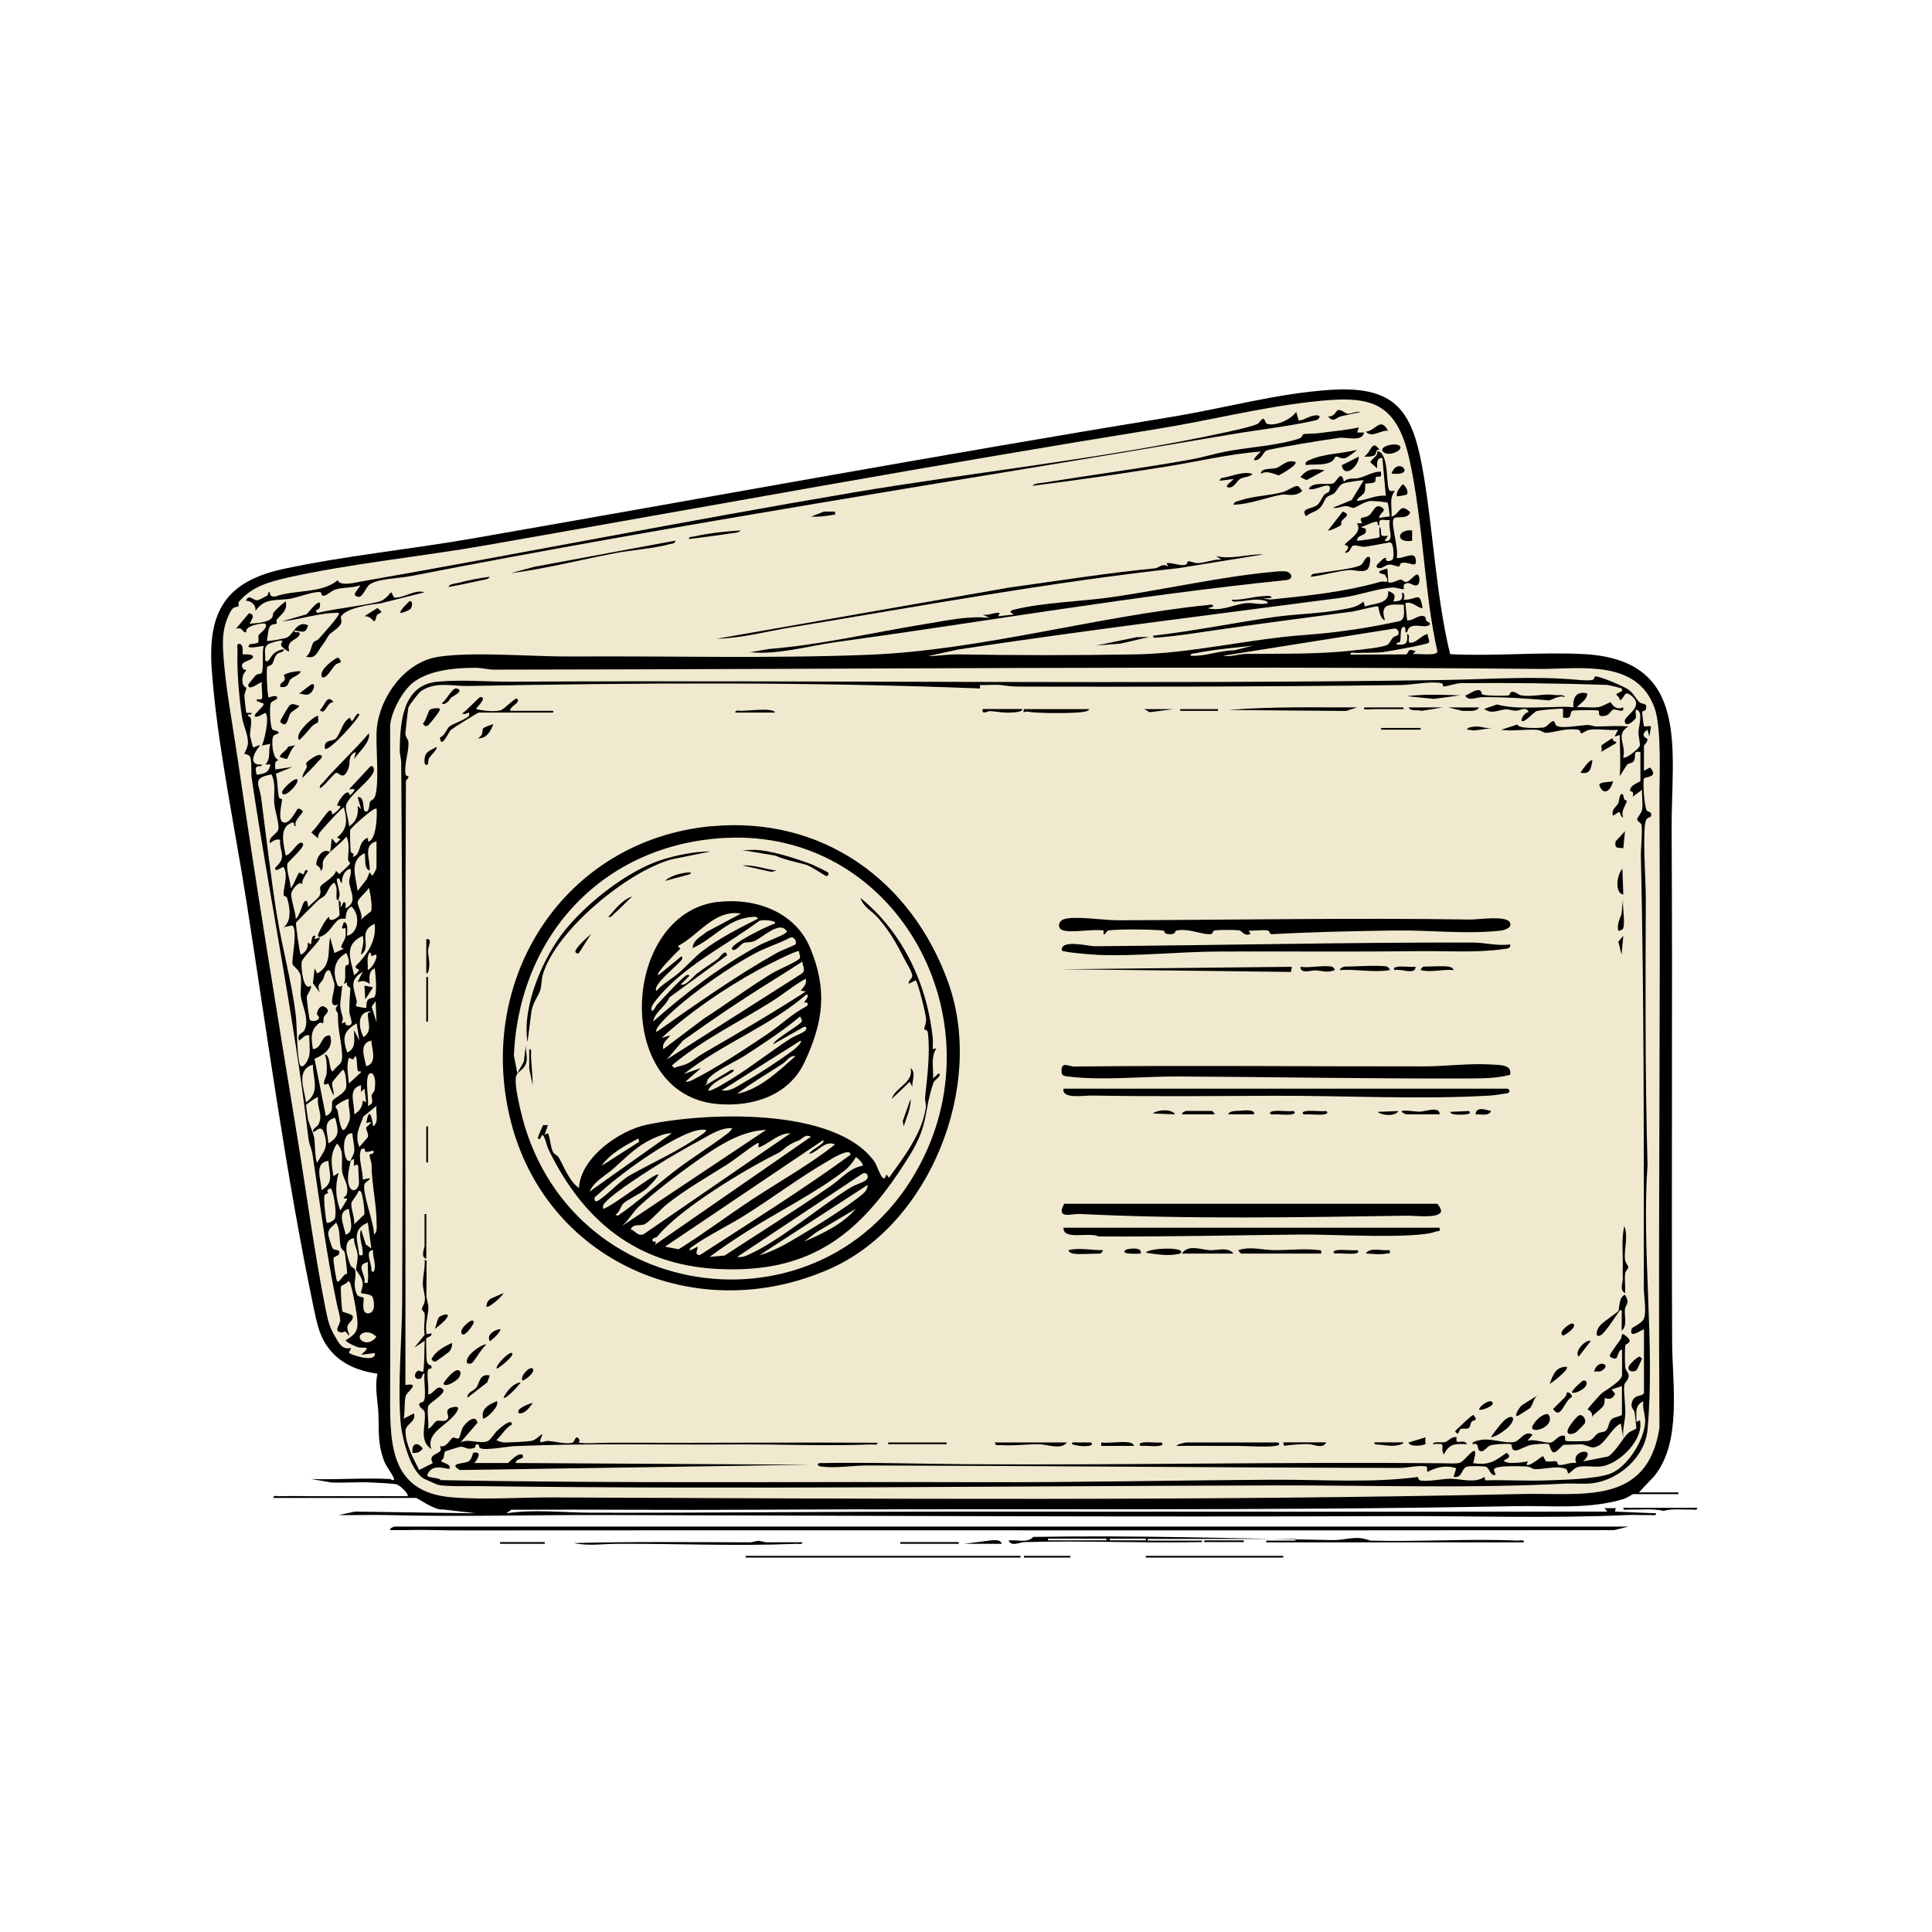 <?xml version="1.0" encoding="UTF-8"?>
<svg xmlns="http://www.w3.org/2000/svg" width="129" height="129" viewBox="0 0 129 129" fill="none">
  <path d="M105.153 100.223C105.153 100.223 110.556 100.855 111.089 94.286L110.892 49.902C110.892 49.902 111.574 43.169 104.2 44.507L96.3 44.055L94.658 30.917C94.658 30.917 93.837 25.169 87.818 26.606L19.456 38.307C19.456 38.307 12.55 38.307 14.587 47.168L20.146 82.132L21.583 88.398C21.583 88.398 22.15 91.395 25.41 91.206C25.41 91.206 24.047 99.073 30.115 100.715L105.153 100.231V100.223Z" fill="#F0E9CF"></path>
  <path d="M25.993 98.72C25.993 98.72 26.42 98.999 26.28 98.662C26.141 98.326 25.779 97.931 25.623 97.488C25.196 96.297 25.32 95.493 25.262 94.302C25.213 93.464 25.007 92.594 25.204 91.724C23.792 91.518 22.56 90.993 21.764 89.769C21.279 89.03 21.115 88.127 20.934 87.273C19.111 78.552 17.839 69.06 16.459 60.216C15.695 55.305 14.472 49.516 14.135 44.655C13.864 40.787 15.129 38.808 18.931 37.987C22.979 37.117 27.364 36.681 31.47 35.967C47.08 33.249 62.617 30.391 78.26 27.829C81.774 27.254 85.281 26.261 88.844 26.031C93.435 25.727 94.387 27.665 95.077 31.837C95.726 35.762 95.89 39.802 96.826 43.678C99.782 43.834 102.886 43.513 105.826 43.678C112.896 44.096 111.59 50.099 111.615 55.313C111.681 66.752 111.599 78.314 111.648 89.63C111.664 92.422 112.305 96.289 110.457 98.556L109.431 99.648H112.067V99.763H109.028C109.028 99.763 108.601 100.026 108.429 100.083C106.056 100.806 103.543 100.518 101.121 100.567C84.188 100.896 67.141 100.715 50.209 100.806C44.855 100.838 39.501 100.781 34.147 100.806L33.81 101.044C35.65 100.765 37.555 100.994 39.411 101.003C47.277 101.019 55.366 100.929 63.273 100.929C77.956 100.929 92.638 100.945 107.312 100.929L107.14 100.699H107.887L107.83 100.929L110.58 101.044C110.605 101.241 110.318 101.15 110.178 101.159C109.685 101.183 109.184 101.134 108.684 101.159C103.461 101.397 98.115 101.208 92.876 101.233C75.501 101.298 57.961 101.208 40.568 101.159C35.617 101.142 30.698 101.29 25.763 101.159C24.72 101.134 23.661 101.183 22.618 101.159L23.702 100.929L31.79 101.044L29.581 100.789C29.047 100.871 27.881 100.017 27.775 100.017H18.258C18.233 99.812 18.52 99.91 18.66 99.902C19.538 99.87 20.425 99.91 21.304 99.902C22.183 99.894 23.061 99.902 23.932 99.902C25.024 99.902 26.116 99.894 27.208 99.902C27.34 99.779 26.691 99.147 26.461 99.106C26.124 99.04 25.163 99.007 24.745 98.983C23.866 98.942 22.979 99.024 22.101 98.983L20.779 98.753C22.503 98.818 24.268 98.662 25.993 98.753V98.72ZM94.289 43.678C94.601 43.62 95.923 43.825 95.98 43.513C95.758 42.528 95.586 41.518 95.447 40.508C95.019 37.346 94.798 33.807 94.116 30.72C93.213 26.63 91.349 26.392 87.481 26.836C84.09 27.222 80.715 28.084 77.34 28.626C62.304 31.048 47.376 33.791 32.382 36.419C28.111 37.166 23.431 37.626 19.267 38.554C18.011 38.833 16.812 39.161 15.958 40.179C15.876 40.278 15.958 40.434 15.95 40.45C15.745 40.615 15.605 40.401 15.342 40.927C14.8 42.002 14.85 42.922 14.94 44.08C15.113 46.207 15.564 48.58 15.876 50.715C17.116 59.239 18.52 67.77 19.908 76.269C20.508 79.956 21.008 83.734 21.739 87.396C21.887 88.111 21.969 88.554 22.347 89.194C22.61 89.646 22.823 90.147 23.431 90.007C23.472 90.04 23.267 90.278 23.316 90.344C23.373 90.418 25.114 91.067 25.032 90.344L24.112 90.459C24.892 89.786 24.244 90.065 23.891 89.95C23.735 89.901 23.086 89.621 23.086 89.482C23.644 89.145 23.915 88.932 23.866 88.209C23.833 87.675 23.579 86.32 23.423 85.811C23.382 85.688 23.382 85.598 23.258 85.524C23.193 85.696 22.807 85.828 22.766 85.893C22.725 85.967 22.815 87.511 22.872 87.577C22.913 87.618 23.529 87.741 23.554 87.889C23.603 88.201 23.234 88.308 23.193 88.579C23.16 88.817 23.324 88.981 23.316 89.203C22.946 88.702 23.053 88.989 22.79 88.965C22.224 88.899 22.725 88.455 22.716 88.152C22.708 87.848 22.544 87.33 22.478 87.002C21.797 83.767 21.37 80.433 20.877 77.14C20.795 76.598 20.647 76.516 20.573 75.851C19.654 67.984 17.986 59.887 16.804 51.963C16.755 51.626 16.829 50.707 16.673 50.493C16.574 50.362 16.328 50.345 16.32 50.329C16.295 50.296 16.558 49.918 16.558 49.59C16.558 49.023 16.246 48.44 16.164 47.907C15.966 46.609 15.802 44.712 15.86 43.398C15.86 43.226 15.753 42.947 16.032 42.996C16.303 43.111 16.164 43.636 16.205 43.686C16.229 43.71 16.894 43.628 16.894 43.858C16.894 44.137 15.827 44.137 16.254 44.679C16.303 44.737 16.434 44.712 16.443 44.721C16.467 44.753 16.254 44.959 16.221 45.123C16.073 45.854 16.451 45.886 16.451 45.936C16.451 46.067 16.311 46.281 16.32 46.502C16.336 46.765 16.393 47.266 16.434 47.529C16.459 47.66 16.689 47.578 16.788 47.594C16.812 47.824 16.5 47.594 16.558 47.824C16.96 47.808 16.665 48.752 16.697 49.114C16.706 49.204 16.87 49.869 16.903 49.894C16.968 49.943 17.239 49.721 17.363 49.779C16.952 50.239 16.541 51.142 17.477 51.043C17.51 51.265 17.247 51.068 17.124 51.224C17.018 51.347 17.116 51.585 17.141 51.733C17.666 51.651 17.945 51.618 18.06 51.043H17.716C18.126 50.616 17.872 50.157 18.06 49.664L17.486 49.779C17.674 49.393 18.019 47.833 17.716 47.603C17.683 47.578 17.182 47.956 17.026 47.833C16.87 47.709 17.658 47.184 17.601 46.979L17.141 46.806C17.1 46.576 17.461 46.79 17.494 46.634C17.551 46.33 17.436 45.878 17.486 45.55C17.428 45.484 16.558 46.223 16.574 45.722C16.574 45.681 17.034 45.131 17.083 45.082C17.206 44.975 17.461 45.024 17.494 44.901C17.617 44.458 17.486 43.628 17.601 43.136C17.568 43.095 16.238 43.439 16.681 43.021C16.714 42.996 17.182 42.988 17.239 42.889C17.297 42.791 17.223 42.561 17.272 42.405C17.297 42.323 17.962 41.888 17.707 41.641C17.65 41.584 16.32 41.731 16.443 42.216C16.122 42.249 16.254 41.838 15.753 41.986L16.615 40.951C17.19 41.001 16.632 41.608 16.673 41.641C17.1 41.617 17.798 41.584 18.118 41.296C18.258 41.173 18.192 40.992 18.274 40.894C18.496 40.631 18.799 40.352 19.079 40.147C19.202 40.795 18.816 40.959 18.496 41.354C18.413 41.452 18.496 41.608 18.487 41.625C18.397 41.699 18.134 41.625 17.995 41.871C17.888 42.068 17.88 42.536 17.822 42.782C17.888 42.848 18.988 42.643 19.153 42.569C19.612 42.355 19.818 41.387 20.573 41.756C20.384 42.372 20.163 42.142 19.654 42.101C19.612 42.339 20.113 42.068 19.998 42.388C19.924 42.594 19.497 42.75 19.374 42.914C19.169 43.185 19.333 43.464 19.309 43.48C19.21 43.554 18.808 43.16 18.791 43.136C18.709 42.996 18.882 42.815 18.857 42.791C18.758 42.709 18.028 42.93 17.888 43.029C17.559 43.267 17.748 43.76 17.707 44.105C17.954 44.31 18.044 43.801 18.34 43.587C18.512 43.464 18.758 43.357 18.972 43.357C18.914 43.596 18.668 43.522 18.512 43.669C18.29 43.875 18.282 44.195 18.175 44.334C18.102 44.441 17.888 44.466 17.847 44.523C17.765 44.663 17.847 46.453 17.937 46.568C17.954 46.593 18.529 46.313 18.504 46.626C18.504 46.716 18.167 46.806 18.102 46.913C17.962 47.135 18.044 48.399 18.159 48.662C18.225 48.81 18.52 48.736 18.619 48.917C18.652 48.982 18.348 49.032 18.266 49.13C18.093 49.352 18.175 50.69 18.619 50.748C18.274 50.838 18.389 51.06 18.389 51.38L19.538 51.208L18.422 51.659C18.553 52.177 18.512 52.727 18.627 53.244C18.652 53.343 18.84 53.326 18.832 53.376C18.816 53.712 18.438 55.092 19.111 54.911C19.44 54.821 19.818 54.057 19.875 54.008C19.965 53.942 20.212 54.106 20.212 54.18C20.22 54.328 19.58 54.804 19.752 55.157C19.538 55.198 19.752 54.837 19.473 54.936C18.602 55.248 18.947 56.397 19.07 57.112C19.424 57.145 19.916 56.036 20.212 56.307C20.442 56.52 19.251 57.498 19.202 57.654C19.079 58.072 19.407 58.836 19.407 59.288C19.604 59.173 19.842 58.352 19.99 58.27C20.031 58.245 20.179 58.376 20.253 58.376C20.319 58.376 20.343 57.933 20.549 58.146C20.581 58.179 20.056 58.82 20.204 59.066C19.965 58.738 19.514 59.403 19.456 59.624C19.374 59.953 19.76 60.938 19.744 61.357C19.99 61.226 20.187 60.339 20.319 60.208C20.573 59.969 20.516 60.47 20.606 60.552C20.795 60.306 21.206 60.051 21.345 59.789C21.485 59.526 21.304 59.337 21.403 59.181C21.534 58.976 22.331 58.573 22.437 58.146L22.667 58.376C22.782 58.204 23.365 57.777 23.373 57.629C23.373 57.58 23.242 57.489 23.242 57.407C23.242 56.898 23.373 56.332 23.127 55.855C22.758 56.348 21.945 56.865 21.641 57.358C21.427 57.695 21.69 57.9 21.411 58.155C21.435 57.892 21.123 57.769 21.123 57.744C21.09 57.317 21.534 56.562 22.043 56.898L22.158 55.978L22.445 56.323L22.733 56.036L22.503 55.921C23.209 55.371 23.193 54.755 22.963 53.917C22.872 53.852 21.435 55.461 21.353 55.576C21.263 55.699 21.238 55.839 21.238 55.978L20.779 55.576C21.074 55.387 21.797 54.213 21.986 54.139C22.215 54.049 22.125 54.402 22.215 54.369C22.347 54.312 22.708 53.991 22.733 53.852C22.741 53.794 22.536 53.811 22.519 53.786C22.454 53.688 23.234 52.431 23.357 53.113C23.702 52.792 23.858 52.612 23.299 52.71L24.736 51.166C24.909 51.093 24.958 51.282 24.966 51.388C25.016 51.963 23.111 53.195 23.094 53.852C23.078 54.213 23.299 54.788 23.308 55.174C23.8 54.862 23.956 54.361 23.883 53.803L24.112 54.032L23.883 53.228C24.359 53.145 24.219 54.057 24.342 54.147C24.671 54.377 24.663 53.622 24.695 53.548C24.736 53.441 24.917 53.416 24.999 53.261C25.385 52.538 25.049 49.672 25.163 48.605C25.385 46.486 27.052 44.203 29.245 43.858C31.593 43.489 35.617 43.858 38.171 43.834C44.707 43.792 51.424 43.981 58.01 43.719C65.409 43.431 73.242 41.148 80.608 40.401C80.74 40.385 81.019 40.294 80.994 40.5L80.649 40.615C81.577 40.845 82.423 40.336 83.236 40.27C83.679 40.237 84.18 40.409 84.665 40.27C84.648 40.089 84.164 40.048 84.032 40.04C83.515 40.015 83.137 40.147 82.661 40.155C82.53 40.155 82.226 40.229 82.259 40.04C82.973 40.081 83.671 39.835 84.377 39.802C84.5 39.802 84.919 39.728 84.895 39.917L84.32 39.974L84.837 40.032C87.432 39.761 89.674 39.547 92.228 38.833C92.408 38.783 92.884 39.063 92.474 38.373C92.449 38.332 91.513 38.242 92.638 37.962L92.696 38.882C92.975 38.981 93.353 38.685 93.558 38.701C93.648 38.71 93.747 38.874 93.886 38.857C94.174 38.841 94.568 38.159 94.707 38.414C94.798 38.578 94.822 38.931 94.65 39.054C94.404 39.227 94.157 38.783 93.804 38.989C93.648 39.071 93.763 39.301 93.73 39.334C93.689 39.375 93.188 39.219 92.999 39.227C92.047 39.276 90.643 39.769 89.649 39.9C81.109 41.025 72.528 42.076 63.988 43.365L61.968 43.809C62.641 43.809 63.298 43.678 63.98 43.694C67.913 43.76 71.838 43.76 75.788 43.694C79.532 43.636 83.359 42.668 87.12 42.397C89.28 42.241 91.39 41.928 93.5 41.461C93.87 41.247 93.714 40.738 93.738 40.377C92.835 40.352 92.096 40.27 92.474 41.411C92.129 41.362 92.055 40.541 92.014 40.492C91.957 40.426 90.602 40.787 90.339 40.828C87.268 41.239 84.197 41.633 81.15 42.076C79.902 42.257 78.646 42.462 77.389 42.561C77.266 42.569 76.962 42.643 76.987 42.446C79.705 42.142 82.382 41.584 85.083 41.198C86.52 40.992 88.081 40.976 89.526 40.713C90.052 40.615 90.643 40.557 91.029 40.155L91.144 40.5C91.735 40.262 92.794 40.36 92.687 39.465C93.106 39.629 93.213 39.711 93.032 40.155C93.492 40.155 93.706 40.073 93.607 39.58C93.821 39.572 93.779 39.917 93.722 40.04C94.642 40.081 94.79 39.383 94.987 40.615C94.56 40.557 94.33 40.138 93.837 40.27L93.952 41.419C94.305 41.469 94.601 41.132 94.929 41.124C95.282 41.124 95.167 41.362 95.225 41.436C95.299 41.526 95.652 41.617 95.381 41.764C95.011 41.961 94.083 41.452 93.952 42.224C93.706 42.265 93.985 41.773 93.665 41.879C93.468 41.953 93.558 42.627 93.484 42.832C93.435 42.98 93.213 42.832 93.262 43.029C93.878 43.103 94.018 42.947 93.952 42.339C94.256 42.372 93.853 42.971 94.239 42.914C94.658 42.856 94.913 42.397 95.332 42.339C95.299 42.511 95.496 42.791 95.397 42.914C95.299 43.037 92.679 43.497 92.351 43.538C91.76 43.604 91.168 43.571 90.569 43.596C90.429 43.596 90.142 43.505 90.166 43.71L93.878 43.694C94.124 43.604 93.903 43.234 94.527 43.48L94.297 43.71L94.289 43.678ZM93.353 42.397C93.443 42.232 93.336 41.945 93.106 41.97L81.667 43.784C82.201 43.875 82.71 43.669 83.211 43.661C85.716 43.636 87.99 43.702 90.519 43.415C91.004 43.357 92.203 43.242 92.589 43.078C92.778 43.004 92.86 42.733 93.008 42.577C93.098 42.479 93.328 42.429 93.344 42.405L93.353 42.397ZM83.737 43.103C82.431 43.251 81.126 43.357 79.836 43.612C79.713 43.636 79.467 43.612 79.5 43.784C80.485 43.842 81.421 43.431 82.406 43.423L83.737 43.095V43.103ZM27.356 45.78C26.748 46.379 26.124 47.57 26.05 48.432C26.05 63.213 26.083 78.059 26.05 92.701C26.05 96.141 25.845 99.656 30.246 99.984C32.406 100.149 34.755 99.976 36.89 99.984C58.576 100.067 80.05 100.231 101.679 99.754C105.629 99.664 109.989 100.559 110.802 95.345C110.712 81.336 110.884 67.352 110.802 53.49C110.794 51.897 110.966 48.654 110.474 47.266C109.291 43.957 105.432 44.688 102.73 44.663C79.426 44.458 56.244 44.688 32.981 44.712C32.595 44.712 32.184 44.589 31.716 44.589C30.312 44.589 28.382 44.761 27.348 45.78H27.356ZM18.134 51.709C16.796 51.938 17.313 52.357 17.436 53.269C17.79 55.929 18.077 58.582 18.496 61.152C18.84 63.279 19.456 65.488 19.727 67.606C19.859 68.641 19.793 69.873 19.974 70.915C20.089 71.613 20.59 70.866 20.655 70.447C20.721 70.029 20.631 69.561 20.655 69.133C20.327 69.051 20.212 69.347 19.965 69.478C19.818 69.01 20.204 69.002 20.31 68.813C20.696 68.107 20.179 67.163 20.089 66.547C20.039 66.218 20.154 65.594 20.081 65.184C19.99 64.716 19.588 64.568 19.53 64.354C19.456 64.067 19.908 62.072 19.514 61.792L18.939 61.907C19.497 61.505 19.358 60.544 19.161 59.937C19.128 59.838 18.947 59.846 18.939 59.772C18.89 59.353 19.276 58.45 18.939 57.9C18.849 57.834 18.348 58.311 18.372 57.958C18.372 57.916 18.783 57.621 18.824 57.26C18.873 56.874 18.635 56.471 18.709 56.069C18.405 56.011 18.249 56.143 18.019 56.299C17.904 55.847 18.561 55.691 18.594 55.322C18.627 54.936 18.356 54.098 18.315 53.679C18.258 53.08 18.446 52.357 18.134 51.717V51.709ZM25.139 54C24.999 53.843 23.456 55.248 23.39 55.412C23.349 55.519 23.39 56.644 23.414 56.816C23.447 57.062 23.751 56.898 23.538 57.21C24.153 57.112 23.841 56.258 24.515 55.954C24.63 55.913 24.515 56.225 24.63 56.184C25.131 56.003 25.188 54.476 25.147 54.008L25.139 54ZM25.139 56.176C24.186 56.422 24.753 57.44 24.679 58.122C24.244 58.015 24.457 57.112 24.334 56.972C23.283 57.506 23.776 58.541 23.874 59.493L24.498 58.688L24.679 58.237L24.851 58.467C24.925 58.434 25.139 58.007 25.139 57.949V56.176ZM22.61 60.076C22.659 60.166 22.823 60.224 22.725 60.536C22.864 60.61 22.872 60.035 23.07 60.306C23.102 60.347 23.053 60.561 23.07 60.651C23.932 60.232 23.349 59.493 23.316 58.877C23.308 58.639 23.488 58.302 23.406 58.015C23.004 58.048 22.807 58.598 22.831 58.935C22.684 59 22.708 58.458 22.486 58.705C22.454 58.746 22.667 59.493 22.675 59.707C22.675 59.863 22.602 59.994 22.602 60.084C22.602 60.084 22.495 60.117 22.478 60.019C22.429 59.674 22.577 59.239 22.314 58.935C21.977 59.124 21.895 59.567 21.682 59.797C21.55 59.937 21.353 60.002 21.222 60.134C21.008 60.355 19.777 61.538 19.76 61.636C19.744 61.735 20.007 63.673 20.081 63.747C20.401 63.599 20.598 63.295 20.54 62.942L20.77 63.057C20.811 62.827 20.795 62.416 21.058 62.482L21 62.712L21.345 62.597C21.493 62.753 20.171 63.919 20.138 64.256C20.105 64.593 20.228 66.243 20.77 65.808C20.803 66.062 20.499 66.415 20.483 66.547C20.466 66.662 20.639 68.008 20.68 68.074C20.787 68.238 21.197 68.206 21.296 67.984C21.345 67.869 21.164 67.787 21.164 67.705C21.164 67.491 21.386 67.04 21.698 67.237C22.125 67.508 21.706 67.729 21.641 67.877C21.567 68.041 21.608 68.271 21.575 68.329C21.575 68.345 21.411 68.222 21.296 68.321C20.68 68.813 20.795 69.363 20.893 70.053C21.526 70.012 21.394 69.101 22.035 69.133C22.306 69.938 21.682 70.415 21 70.694L21.756 74.52C22.38 74.241 22.076 73.716 22.207 73.494C22.314 73.313 22.963 73.05 23.102 72.656C23.168 72.476 23.078 71.424 22.897 71.433C22.848 71.433 22.224 72.188 22.207 72.237C22.092 72.5 22.347 72.853 22.265 73.149L21.92 72.344C21.353 72.632 21.78 71.942 21.805 71.704C21.846 71.244 21.821 70.833 21.698 70.39C22.101 70.513 21.936 71.424 22.215 71.54C22.692 70.932 22.905 71.112 22.831 70.234C22.749 69.265 22.56 68.813 22.56 67.697C22.56 67.54 22.215 67.425 22.618 67.072C21.797 67.376 22.363 66.243 22.331 65.75C22.331 65.635 22.068 64.79 21.986 64.781C21.698 64.765 21.665 65.217 21.567 65.389C21.386 65.726 21.132 65.685 21.353 66.268L20.893 65.652L21.008 64.658L21.181 65.003C22.158 64.461 21.862 63.509 22.043 62.597L22.331 63.632L22.963 63.344C22.536 63.279 22.996 62.934 23.07 62.531C23.102 62.351 23.07 62.154 23.07 61.965C22.651 62.088 22.905 61.85 22.954 61.562C23.349 61.645 23.111 62.4 23.184 62.482C23.989 62.277 24.047 61.045 23.472 60.536C23.037 60.717 23.119 61.275 23.07 61.341C23.053 61.365 22.749 61.275 22.552 61.447C22.166 61.792 22.018 62.244 21.517 62.49C21.386 62.556 21.238 62.63 21.23 62.433C21.23 62.359 21.78 61.242 21.977 61.226C21.961 61.661 22.569 61.275 22.667 61.119C22.692 61.078 22.61 60.298 22.61 60.084V60.076ZM24.769 60.856C24.892 60.651 24.728 59.583 24.622 59.271C24.506 59.559 23.891 59.994 23.883 60.24C23.866 60.52 24.26 61.053 24.104 61.447C24.186 61.267 24.745 60.889 24.769 60.848V60.856ZM23.776 64.65C23.743 64.601 23.743 64.543 23.759 64.494C24.498 63.763 25.163 62.794 25.016 61.686C23.784 62.228 24.901 63.188 24.104 63.747C24.162 63.279 24.342 62.983 24.219 62.482C22.922 63.106 23.414 64.01 23.644 65.118C24.244 64.65 23.825 64.716 23.776 64.65ZM23.267 64.404C23.365 64.231 23.217 63.812 23.127 63.632C22.298 64.075 22.191 64.888 22.519 65.734C22.618 65.997 22.831 65.791 22.84 65.808C22.872 65.865 22.708 66.908 22.716 67.13C22.733 67.499 22.831 67.672 22.889 67.976C22.913 68.091 22.807 68.296 22.84 68.337C22.856 68.362 22.996 68.23 23.045 68.255C23.078 68.271 23.07 68.444 23.127 68.452C23.767 68.575 23.332 67.885 23.324 67.557C23.316 67.081 23.365 66.44 23.398 65.972C23.398 65.947 23.061 65.841 23.184 65.578L22.954 65.693C23.135 65.315 22.996 64.839 23.07 64.51C23.086 64.428 23.25 64.436 23.267 64.404ZM24.802 63.837C24.802 63.837 24.728 63.32 24.58 63.821C24.498 64.108 24.58 64.469 24.556 64.773C24.827 64.642 25.081 64.198 25.131 63.911C25.196 63.55 24.86 63.895 24.794 63.829L24.802 63.837ZM24.991 66.58C25.204 66.374 25.073 64.987 25.024 64.658C24.58 64.839 24.679 65.29 24.679 65.693C24.383 65.488 24.219 65.463 23.874 65.578L24.219 64.888C23.275 65.447 23.628 65.972 23.817 66.826C23.841 66.941 23.743 67.146 23.767 67.179C23.792 67.204 24.433 67.327 24.457 67.294C24.482 67.261 24.416 66.941 24.564 66.76C24.679 66.621 24.933 66.645 25.007 66.572L24.991 66.58ZM25.139 68.214L25.081 66.843L24.819 67.22L25.131 68.222L25.139 68.214ZM24.794 67.532C23.817 67.499 23.932 68.633 24.277 69.249C24.909 68.797 24.531 68.271 24.564 67.647L24.794 67.532ZM23.989 69.478L23.817 68.329C22.897 68.862 22.864 69.314 23.184 70.275C23.825 69.987 23.62 69.372 23.644 68.789L23.989 69.478ZM24.794 69.478C23.94 69.667 24.334 70.587 24.449 71.195C25.213 70.981 24.827 70.053 24.794 69.478ZM23.907 71.515C23.809 71.359 23.866 70.751 23.759 70.505C23.521 70.677 23.726 70.85 23.299 70.62C23.102 71.228 23.25 71.728 23.299 72.344L24.104 71.597C24.145 71.498 23.948 71.572 23.907 71.515ZM20.893 71.088C19.727 71.433 20.327 72.747 20.434 73.609C21.403 72.894 20.885 72.09 20.893 71.088ZM24.564 73.839C25.057 73.666 24.769 73.379 24.819 73.124C24.843 73.009 24.999 72.903 25.016 72.747C25.057 72.426 25.106 71.893 24.843 71.663C24.219 71.523 24.679 73.535 24.556 73.839H24.564ZM24.104 72.459C23.16 72.706 23.718 73.724 23.644 74.405C23.981 74.225 24.227 73.88 24.219 73.486L24.449 73.601L24.334 72.681L24.104 72.911V72.451V72.459ZM21.238 73.264C21.189 73.198 20.434 73.74 20.434 73.79C20.434 73.839 20.54 74.586 20.557 74.693C20.631 75.054 20.902 75.58 20.984 75.99C21.017 76.171 21.049 77.624 21.181 77.624C21.633 76.828 21.953 76.639 21.641 75.67C21.419 74.964 21.041 75.686 20.893 75.555C20.893 75.333 21.181 75.218 21.238 75.128C21.616 74.455 21.14 73.987 21.238 73.264ZM23.299 73.379C23.209 73.33 22.413 73.757 22.404 73.896C22.404 73.97 22.544 74.085 22.552 74.184C22.577 74.389 22.725 75.382 22.897 75.448C23.07 75.514 23.316 74.882 23.34 74.775C23.439 74.315 23.209 73.831 23.291 73.387L23.299 73.379ZM24.909 75.21C25.336 74.956 25.065 74.249 25.139 73.839L24.26 74.553C24.014 75.268 23.661 75.777 23.997 76.59L24.556 75.933C24.638 75.711 24.433 75.473 24.449 75.284C24.449 75.243 25.155 74.758 24.457 74.988C24.638 73.863 24.827 74.512 24.917 75.218L24.909 75.21ZM22.38 74.635C21.468 74.841 21.912 75.703 21.92 76.352C22.741 75.867 22.577 75.432 22.38 74.635ZM23.414 77.509C23.464 77.271 23.62 77.14 23.652 76.877C23.694 76.532 23.538 76.031 23.529 75.67C22.758 75.604 22.922 77.271 23.209 77.485C23.275 77.534 23.34 77.509 23.414 77.509C23.316 78.01 23.135 78.7 23.308 79.168C23.505 79.71 23.915 79.439 23.965 79.037C23.981 78.889 23.932 78.289 23.924 78.027C23.924 77.731 23.866 77.706 23.636 77.854V77.394C23.603 77.345 23.464 77.509 23.406 77.509H23.414ZM22.954 80.03C22.913 79.981 23.135 79.825 23.16 79.718C23.308 79.127 22.922 78.692 22.848 78.248C22.758 77.674 23.029 76.811 22.495 76.36C22.018 77.082 22.125 77.723 22.265 78.536L22.61 78.306C22.363 79.176 22.404 79.981 22.725 80.827L23.184 80.08C23.16 79.973 22.979 80.047 22.954 80.022V80.03ZM24.334 76.705C24.334 76.705 24.153 76.655 24.104 76.77C23.883 77.304 24.252 78.191 24.219 78.766C25.18 78.511 24.433 78.889 24.359 79.02C24.104 79.464 25.024 81.779 24.966 82.436C25.204 82.247 25.147 81.952 25.147 81.689C25.147 80.424 24.819 79.094 24.81 77.788C24.81 77.55 24.663 77.279 24.679 77.115C24.687 77.008 25.057 77.115 24.917 76.82C24.178 77.058 24.424 76.778 24.342 76.705H24.334ZM21.928 77.509C20.943 77.641 21.444 78.757 21.468 79.456C22.347 79.004 21.969 78.289 21.928 77.509ZM22.355 81.377C22.495 81.024 22.314 79.727 22.101 79.341C21.674 79.472 21.936 79.603 21.904 79.661C21.879 79.694 21.715 79.694 21.665 79.825C21.591 80.006 21.756 81.574 21.821 81.632C21.92 81.73 22.331 81.459 22.363 81.369L22.355 81.377ZM24.104 79.57C23.915 79.39 23.907 79.644 23.85 79.718C23.784 79.809 23.472 80.277 23.464 80.309C23.406 80.671 23.71 81.336 23.644 81.746L24.326 81.09C24.375 80.851 24.195 79.661 24.096 79.57H24.104ZM23.299 80.72C22.437 80.892 23.004 81.878 23.07 82.436C23.735 82.297 23.332 81.246 23.299 80.72ZM23.168 85.056C23.209 84.998 23.053 83.816 23.02 83.643C22.987 83.496 22.799 83.422 22.758 83.274C22.634 82.83 22.741 82.1 22.445 81.632C22.224 81.878 21.928 82.009 21.912 82.379C21.912 82.51 22.15 83.274 22.215 83.356C22.347 83.537 22.782 83.356 22.618 83.758C22.569 83.865 22.306 83.882 22.273 84.013C22.232 84.169 22.454 85.475 22.503 85.54C22.659 85.729 22.938 84.998 23.168 85.064V85.056ZM24.564 81.632C23.456 82.1 23.891 82.88 23.989 83.808C24.211 83.816 24.219 83.865 24.219 83.635C24.219 83.134 23.932 82.625 24.104 82.091L24.424 83.093L24.794 83.356L24.564 81.64V81.632ZM23.644 82.666C22.79 82.798 23.201 83.996 23.423 84.522C23.472 84.637 23.718 84.645 23.735 84.916C23.776 85.409 23.538 85.803 23.833 86.419C23.94 86.649 24.178 86.55 24.285 86.665C24.326 86.715 24.063 87.741 24.597 87.692C25.073 87.651 24.999 86.969 24.892 86.632C24.802 86.37 24.162 86.403 24.104 86.329C24.079 86.296 24.236 85.902 24.219 85.713C24.186 85.228 23.776 84.842 23.776 84.785C23.776 84.506 23.915 84.161 23.874 83.742C23.833 83.364 23.611 83.044 23.644 82.658V82.666ZM24.909 83.471C24.301 83.487 24.876 84.473 24.794 84.85C24.942 85.031 25.007 84.834 25.024 84.678C25.073 84.267 24.868 83.882 24.909 83.471ZM24.564 84.276C23.685 84.448 24.457 85.097 24.334 85.655C24.605 85.672 24.539 85.696 24.564 85.483C24.613 85.105 24.531 84.662 24.564 84.276ZM24.293 88.989C23.546 89.244 24.482 90.114 25.131 89.26C24.942 89.038 24.564 88.891 24.293 88.989Z" fill="black"></path>
  <path d="M108.733 101.931L107.764 102.169C82.168 102.202 56.639 102.161 31.265 102.185C30.411 102.185 29.598 102.185 28.744 102.161C27.849 102.136 26.945 102.185 26.042 102.161C25.993 102.046 26.313 101.931 26.33 101.931H108.725H108.733Z" fill="black"></path>
  <path d="M80.296 102.85L80.239 102.965C76.305 103.047 72.355 102.859 68.422 102.965C68.061 102.974 67.543 103.294 67.338 102.859C67.913 102.785 68.578 103.064 68.997 102.62C75.656 102.506 82.324 102.711 88.959 102.834C89.912 102.85 90.495 102.481 91.48 102.867C94.765 102.957 98.074 102.727 101.351 102.867C101.49 102.867 101.778 102.776 101.753 102.982H84.55V102.867H86.496V102.752H76.634V102.867H80.304L80.296 102.85ZM73.875 102.735H69.974V102.85H73.875V102.735ZM76.51 102.735H74.105V102.85H76.51V102.735Z" fill="black"></path>
  <path d="M68.135 103.885H49.79V104H68.135V103.885Z" fill="black"></path>
  <path d="M53.575 102.965C53.6 103.162 53.313 103.072 53.173 103.08C49.264 103.244 45.175 103.064 41.242 103.08C40.273 103.08 39.304 103.244 38.318 103.031C42.235 102.924 46.16 102.973 50.077 102.982C50.274 102.982 50.471 102.883 50.644 102.883C50.816 102.883 51.014 102.982 51.211 102.982C51.999 102.982 52.779 102.965 53.567 102.982L53.575 102.965Z" fill="black"></path>
  <path d="M85.683 103.885H76.511V104H85.683V103.885Z" fill="black"></path>
  <path d="M113.323 100.674C113.348 100.88 113.06 100.781 112.921 100.789C112.305 100.814 111.689 100.715 111.081 100.88C110.326 100.707 109.554 100.822 108.79 100.789C108.651 100.789 108.363 100.88 108.388 100.674H113.323Z" fill="black"></path>
  <path d="M64.013 102.965H60.112V103.08H64.013V102.965Z" fill="black"></path>
  <path d="M66.878 103.08H64.357L66.254 102.842C66.484 102.842 66.805 102.801 66.887 103.08H66.878Z" fill="black"></path>
  <path d="M71.469 103.885H68.373V104H71.469V103.885Z" fill="black"></path>
  <path d="M36.372 102.965H33.391V103.08H36.372V102.965Z" fill="black"></path>
  <path d="M83.047 102.85H80.411V102.965H83.047V102.85Z" fill="black"></path>
  <path d="M86.717 28.084C87.153 28.035 87.456 27.731 87.916 27.731C88.286 27.731 88.048 28.051 87.801 28.076C85.954 28.486 84.049 28.691 82.193 29.003C63.906 32.124 45.495 34.94 27.339 38.48C26.658 38.611 25.188 38.644 24.679 39.03C24.424 39.219 24.211 39.9 23.932 39.851C23.357 39.752 23.989 39.342 24.047 39.079C23.537 39.268 22.881 39.202 22.38 39.367C22.109 39.457 21.854 39.736 21.632 39.777C21.419 39.81 21.493 39.564 21.394 39.539C21.025 39.457 19.9 39.876 19.432 39.966C18.512 40.138 17.674 39.867 17.05 40.803C17.124 40.442 16.796 40.105 16.418 40.114C16.631 39.596 16.919 40.147 17.223 40.073C17.297 40.056 17.748 39.826 17.83 39.777C17.953 39.695 17.847 39.498 18.019 39.547C18.003 39.777 18.159 39.859 18.381 39.826C19.719 39.358 21.452 39.646 22.552 38.742C22.683 39.169 23.726 38.898 24.129 38.825C34.976 36.919 45.93 34.752 56.852 32.904C65.055 31.516 73.833 30.613 81.922 28.847C82.431 28.733 83.564 28.494 83.983 28.297C84.057 28.264 84.237 27.944 84.361 27.961C84.459 27.977 84.484 28.273 84.615 28.305C85.206 28.462 86.2 28.01 86.545 27.501L86.717 28.076V28.084Z" fill="black"></path>
  <path d="M50.02 43.563L51.342 43.333C54.865 43.053 58.388 42.208 61.828 41.658C63.216 41.436 64.694 41.091 66.074 41.263L65.614 41.033C65.951 41.107 66.279 40.935 66.591 40.919C66.878 40.902 66.689 41.009 66.648 41.148L67.683 41.033L67.453 40.861C67.535 40.73 67.626 40.73 67.749 40.697C69.654 40.221 72.241 40.163 74.261 39.867C77.742 39.367 81.594 38.488 85.067 38.176C85.313 38.151 85.74 38.11 85.954 38.176C86.233 38.266 86.414 38.677 85.864 38.734C75.87 39.752 65.794 41.502 55.826 42.873C53.896 43.136 51.999 43.735 50.02 43.546V43.563Z" fill="black"></path>
  <path d="M92.811 32.764C92.868 32.814 93.04 32.764 93.139 32.781C92.728 33.257 92.967 33.922 92.909 34.497C93.5 34.341 93.435 33.495 94.165 34.21C93.936 34.768 93.139 34.357 93.032 34.686C92.893 35.105 93.41 36.673 93.254 37.248C93.632 37.355 94.42 36.772 94.519 37.305C94.65 38.003 94.198 37.519 93.648 37.576C93.426 37.601 93.492 37.815 93.41 37.823C93.229 37.839 92.999 37.675 92.745 37.7C92.515 37.724 92.285 37.979 92.047 37.929C91.915 37.905 91.842 37.798 91.998 37.658C92.154 37.519 92.433 37.166 92.548 37.256C92.457 37.585 92.925 37.453 92.999 37.338C93.082 37.207 93.073 36.279 92.835 36.221C92.753 36.205 91.423 36.484 91.103 36.509C90.864 36.525 90.593 36.377 90.339 36.435C90.199 36.468 90.134 36.985 89.797 36.895C90.298 36.377 89.781 36.435 89.797 36.377C89.895 36.106 91.037 35.589 90.602 34.94H90.947C90.692 34.415 91.037 34.653 91.398 34.415C91.686 34.226 91.801 33.627 92.203 33.848C92.696 34.111 92.08 34.218 92.088 34.596C92.219 34.53 92.753 34.505 92.778 34.481C92.811 34.448 92.687 33.602 92.655 33.569C92.605 33.52 91.636 33.429 91.464 33.454C91.086 33.512 90.47 33.906 90.413 33.914C90.249 33.93 90.043 33.783 89.854 33.791C89.575 33.807 89.296 33.963 88.992 33.906L90.249 33.388L91.053 32.075C91.004 32.033 89.854 32.214 89.707 32.272C89.386 32.403 89.304 32.731 89.099 32.92C88.959 33.044 88.721 33.076 88.582 33.208C88.368 33.421 88.376 33.742 88.015 34.013C87.793 34.185 87.424 34.251 87.21 34.472C86.783 33.914 87.613 33.996 87.949 33.725C88.114 33.594 88.27 33.232 88.417 33.035C88.508 32.92 88.721 32.904 88.762 32.789C89.05 31.927 87.719 32.879 87.383 32.633C87.678 32.124 88.615 32.411 89.025 32.272C89.239 32.198 89.559 31.286 89.731 32.173C90.002 31.861 90.413 32.001 90.733 31.919C91.234 31.787 91.686 31.483 92.195 31.492C92.302 32.009 91.989 31.746 91.874 31.861C91.817 31.919 91.891 32.116 91.784 32.19C91.636 32.296 91.201 32.264 91.168 32.304C91.135 32.346 91.185 32.682 91.103 32.871C91.012 33.076 90.659 33.2 90.585 33.446C91.267 33.405 91.85 33.035 92.531 33.101L92.302 30.58C91.891 30.555 91.948 30.974 91.957 31.27L91.497 30.867C91.628 30.547 92.014 30.506 91.957 30.12C92.786 30.211 92.523 32.526 92.778 32.748L92.811 32.764ZM92.794 34.727C92.4 34.76 91.998 34.538 92.104 35.072C91.907 35.121 92.055 34.842 91.924 34.834C91.669 34.817 91.127 35.154 90.84 35.187L91.185 35.302C91.332 35.852 90.61 35.63 90.61 36.106C90.815 36.106 92.039 35.926 92.096 35.877C92.17 35.803 92.014 35.195 92.162 35.195C92.302 35.688 92.022 35.852 92.679 35.77L92.449 36.115C93.188 36.23 92.646 35.261 92.794 34.735V34.727Z" fill="black"></path>
  <path d="M84.311 37.026L78.736 37.929C70.056 38.874 61.475 40.467 52.869 41.879C51.211 42.15 49.552 42.61 47.844 42.651L67.412 39.227C70.656 38.783 73.891 38.258 77.135 37.946C77.389 37.921 77.578 37.576 78.005 37.831L77.89 37.601C78.3 37.56 78.695 37.773 79.097 37.724C79.311 37.7 79.253 37.486 79.335 37.478C79.508 37.461 79.754 37.617 80 37.601C80.493 37.576 81.043 37.33 81.552 37.363L81.207 37.133C82.267 37.371 83.236 36.993 84.303 37.018L84.311 37.026Z" fill="black"></path>
  <path d="M90.733 28.535L90.618 28.88H91.078C90.947 29.529 89.928 29.176 89.436 29.233C88.861 29.299 84.763 29.964 84.55 30.087C84.336 30.211 84.254 30.613 83.909 30.712C83.425 30.851 84.098 30.227 84.197 30.145C82.094 30.309 80.009 30.81 77.915 31.147C74.934 31.623 71.937 32.058 68.948 32.436C69.022 32.272 69.523 32.255 69.711 32.222C72.98 31.697 76.264 31.262 79.524 30.679C80.304 30.539 81.085 30.293 81.865 30.145C83.277 29.874 85.428 29.734 86.742 29.283C86.972 29.201 86.964 28.995 87.038 28.987C87.358 28.946 87.728 28.971 88.196 28.905C89.058 28.782 89.912 28.724 90.749 28.535H90.733Z" fill="black"></path>
  <path d="M28.35 39.547L25.377 40.295C24.761 40.344 23.111 40.598 22.782 41.149C22.708 41.264 22.848 41.428 22.782 41.6C22.659 41.962 22.076 42.2 21.92 42.462C21.706 42.807 21.723 42.816 21.468 43.152C21.165 43.555 21.074 44.031 20.434 43.842C20.762 43.645 20.77 43.111 20.926 42.898C20.992 42.807 21.197 42.758 21.296 42.643C21.452 42.446 22.799 41.025 22.61 40.919C21.329 40.902 20.097 41.362 18.824 41.493L20.466 41.017C20.549 40.968 21.526 39.654 21.353 40.533C21.304 40.787 20.951 40.648 21.181 40.927C22.495 40.615 23.948 40.492 25.254 40.188C25.804 40.056 26.05 39.547 26.108 39.556C26.206 39.556 26.239 39.892 26.346 39.9C26.945 39.95 27.775 39.309 28.341 39.556L28.35 39.547Z" fill="black"></path>
  <path d="M45.093 36.106C45.052 36.328 44.855 36.295 44.699 36.336C43.623 36.632 42.194 36.722 41.061 36.936C38.737 37.379 36.43 37.979 34.09 38.274L35.666 37.847L45.093 36.098V36.106Z" fill="black"></path>
  <path d="M23.644 50.674L23.759 50.214C23.201 50.427 23.414 50.879 23.275 51.273C22.938 52.201 22.642 51.569 22.462 51.602C22.265 51.635 21.649 52.521 21.361 52.628C21.312 52.415 21.485 52.357 21.591 52.226C22.511 51.134 23.702 50.074 24.63 48.958C24.761 49.549 23.973 50.181 23.652 50.674H23.644Z" fill="black"></path>
  <path d="M90.618 30.03C90.503 30.153 89.945 30.555 89.846 30.58C89.542 30.67 89.345 30.473 89.197 30.482C89.14 30.482 89.082 30.736 88.861 30.843C88.311 31.106 87.752 30.966 87.186 31.056C87.144 30.859 87.227 30.818 87.383 30.744C88.376 30.268 89.559 30.309 90.626 30.03H90.618Z" fill="black"></path>
  <path d="M86.693 32.469C86.693 32.469 86.964 32.764 86.947 32.781C86.463 33.224 85.937 32.961 85.543 33.035C84.5 33.224 83.449 33.676 82.357 33.7C82.406 33.479 82.644 33.471 82.817 33.413C83.712 33.101 84.788 33.101 85.691 32.846C86.003 32.756 86.479 32.37 86.693 32.469Z" fill="black"></path>
  <path d="M87.522 38.513C87.572 38.283 87.76 38.316 87.925 38.283C88.557 38.168 90.495 37.979 90.881 37.716C91.029 37.617 91.127 37.273 91.308 37.191C91.612 37.059 91.456 37.798 91.365 37.938C91.127 38.307 90.421 38.036 90.117 38.061C89.247 38.127 88.384 38.414 87.522 38.513Z" fill="black"></path>
  <path d="M23.989 47.693C24.104 47.808 21.944 50.255 21.698 49.984C21.599 49.368 22.15 49.524 22.396 49.335C22.724 49.073 22.848 48.169 23.365 47.923L23.48 48.153C23.644 48.095 23.8 47.504 23.997 47.693H23.989Z" fill="black"></path>
  <path d="M86.487 30.835C86.701 31.024 85.453 31.722 85.379 31.738C85.288 31.754 84.599 31.344 84.196 31.639C84.163 31.221 84.944 31.344 85.231 31.245C85.625 31.106 85.904 30.662 86.487 30.843V30.835Z" fill="black"></path>
  <path d="M83.622 31.64C83.466 31.878 83.031 31.82 82.776 31.993C82.596 32.116 82.39 32.567 82.07 32.551C81.602 32.526 82.382 32.05 82.357 31.984L81.438 32.099C81.479 31.869 81.684 31.91 81.84 31.869C82.398 31.73 83.105 31.467 83.614 31.64H83.622Z" fill="black"></path>
  <path d="M21.214 48.243C21.214 48.243 20.935 48.375 20.836 48.49C20.557 48.802 20.294 49.138 19.982 49.417C19.555 48.974 21.14 47.668 21.238 47.808C21.23 47.948 21.279 48.12 21.214 48.243Z" fill="black"></path>
  <path d="M19.974 47.118C20.04 47.2 19.481 47.496 19.391 47.627C19.227 47.866 19.194 48.711 18.709 48.202C18.685 48.104 19.276 47.151 19.333 47.102C19.563 46.913 19.727 47.077 19.974 47.118Z" fill="black"></path>
  <path d="M76.74 42.528L74.827 42.971L73.185 43.103L75.895 42.544L76.74 42.528Z" fill="black"></path>
  <path d="M21.468 50.444C21.575 50.575 21.312 50.764 21.238 50.846C20.934 51.208 20.532 51.585 20.204 51.938C20.179 51.667 20.384 51.479 20.475 51.249C20.516 51.142 20.417 50.994 20.45 50.937C20.516 50.838 21.279 50.23 21.46 50.452L21.468 50.444Z" fill="black"></path>
  <path d="M22.724 44.244C22.724 44.244 22.494 44.285 22.38 44.408C22.174 44.622 21.944 45.032 21.755 45.164C21.608 45.271 21.485 45.262 21.468 45.098C21.411 44.671 22.207 44.063 22.56 43.899C22.659 43.965 22.806 44.137 22.733 44.236L22.724 44.244Z" fill="black"></path>
  <path d="M89.55 35.047C89.477 35.138 88.738 35.483 88.672 35.417L89.649 34.16C90.265 34.366 89.731 34.555 89.583 34.793C89.518 34.899 89.583 35.031 89.559 35.056L89.55 35.047Z" fill="black"></path>
  <path d="M20.088 44.827C19.965 45.098 19.604 45.164 19.407 45.353C19.226 45.517 19.308 45.969 18.717 45.862C18.651 45.607 18.939 45.55 19.005 45.402C19.062 45.263 18.939 45.098 18.955 45.074C19.038 44.95 19.883 44.762 20.088 44.836V44.827Z" fill="black"></path>
  <path d="M88.434 31.41L87.235 32.058L86.832 31.861C87.292 31.253 87.76 31.286 88.434 31.401V31.41Z" fill="black"></path>
  <path d="M93.484 29.8C93.689 30.087 92.646 30.539 92.334 30.145C92.047 29.784 93.27 29.512 93.484 29.8Z" fill="black"></path>
  <path d="M49.445 35.417C49.371 35.581 48.87 35.597 48.681 35.63C47.794 35.77 46.899 35.877 46.004 35.992C45.971 35.819 46.218 35.852 46.349 35.819C47.318 35.597 48.451 35.482 49.445 35.417Z" fill="black"></path>
  <path d="M89.584 31.065L90.725 30.49C90.749 31.114 89.772 31.984 89.584 31.065Z" fill="black"></path>
  <path d="M92.679 28.765C92.17 28.7 91.628 29.274 91.193 28.823C91.866 28.773 92.162 27.796 92.679 28.765Z" fill="black"></path>
  <path d="M90.848 27.509L89.575 27.788C89.206 27.862 89.05 28.273 88.664 27.796C89.066 27.878 89.247 27.402 89.312 27.386C89.6 27.32 89.781 27.599 89.986 27.624C90.224 27.649 90.561 27.435 90.84 27.509H90.848Z" fill="black"></path>
  <path d="M94.289 35.417V36.106C93.147 36.287 93.27 35.318 94.289 35.417Z" fill="black"></path>
  <path d="M19.859 52.045C19.892 52.234 19.768 52.357 19.678 52.497C19.579 52.645 18.914 53.334 18.832 52.907C18.799 52.735 19.67 51.864 19.867 52.053L19.859 52.045Z" fill="black"></path>
  <path d="M25.172 41.074C25.09 41.189 25.131 41.403 24.966 41.493C24.794 41.288 24.621 41.132 24.334 41.148L25.196 40.598C25.713 40.984 25.319 40.869 25.172 41.074Z" fill="black"></path>
  <path d="M32.702 38.513C32.644 38.693 32.176 38.734 31.996 38.775C31.322 38.931 30.633 39.071 29.951 39.194C29.976 38.997 30.378 38.972 30.542 38.931C31.24 38.751 31.979 38.603 32.702 38.513Z" fill="black"></path>
  <path d="M93.936 33.002C93.894 33.06 93.303 33.167 93.262 33.126C93.229 32.805 93.476 32.551 93.665 32.329C93.853 32.444 94.067 32.822 93.944 33.002H93.936Z" fill="black"></path>
  <path d="M19.744 49.754C19.481 49.877 19.21 50.641 19.169 50.674C19.152 50.69 18.734 50.575 18.717 50.559C18.553 50.419 19.243 50.041 19.226 49.861L19.752 49.754H19.744Z" fill="black"></path>
  <path d="M92.104 30.03C91.8 29.981 91.957 30.317 91.743 30.416C91.554 30.506 91.283 30.49 91.078 30.49C91.587 30.169 91.587 29.291 92.112 30.03H92.104Z" fill="black"></path>
  <path d="M92.909 31.631C93.287 30.547 94.322 31.524 93.427 31.631C93.262 31.656 93.073 31.615 92.909 31.631Z" fill="black"></path>
  <path d="M55.752 34.16C55.776 34.464 55.768 34.349 55.579 34.382C55.111 34.472 54.618 34.514 54.15 34.497L55.013 34.16H55.752Z" fill="black"></path>
  <path d="M19.974 46.313L20.721 45.739C21.123 45.468 20.992 46.174 20.631 46.346C20.409 46.453 20.196 46.313 19.974 46.313Z" fill="black"></path>
  <path d="M27.397 40.664C27.307 40.762 26.904 40.918 26.74 40.927C26.625 40.82 27.323 40.13 27.373 40.13C27.57 40.13 27.545 40.516 27.397 40.672V40.664Z" fill="black"></path>
  <path d="M22.273 46.888C21.838 46.823 21.714 47.833 21.361 47.406C21.682 47.159 21.829 46.273 22.273 46.888Z" fill="black"></path>
  <path d="M109.768 51.47L110.17 51.24C110.811 51.938 109.809 51.84 109.759 51.996C109.686 52.275 109.792 53.843 109.948 54.106C110.022 54.23 110.334 54.164 110.236 54.501C110.211 54.583 109.989 54.574 109.907 54.755C109.645 55.363 109.891 58.918 109.891 59.904C109.866 65.841 109.842 71.852 110.006 77.78C109.603 83.471 110.523 89.835 110.006 95.452C109.842 97.275 108.125 98.794 106.36 99.032C105.736 99.114 105.071 99.032 104.438 99.065C98.091 99.393 91.612 99.171 85.289 99.18C67.445 99.221 49.733 99.459 31.963 99.229C31.298 99.221 29.779 99.27 29.228 99.139C29.171 99.122 28.35 98.761 28.284 98.72C27.356 98.153 26.814 95.903 26.74 94.877C26.551 92.323 26.839 89.449 26.855 86.854C26.904 74.882 26.888 62.909 26.79 50.961C26.79 50.666 26.683 50.337 26.691 50.042C26.724 48.194 26.88 45.739 29.212 45.517C30.838 45.361 32.62 45.533 34.254 45.517C55.029 45.402 75.78 45.714 96.531 45.402C99.503 45.353 102.459 45.123 105.358 45.394C105.613 45.418 106.04 45.443 106.278 45.41C106.499 45.377 106.434 45.172 106.508 45.164C106.836 45.147 108.413 45.821 108.725 46.042C109.103 46.313 109.226 46.675 109.48 46.897C109.669 47.061 110.039 46.888 109.883 47.389C109.858 47.471 109.669 47.455 109.653 47.537C109.645 47.586 109.735 48.457 109.776 48.49C109.833 48.547 110.244 48.407 110.236 48.547L110.121 49.179L110.006 48.719C109.406 49.122 110.006 49.311 110.006 49.352C110.014 49.549 109.768 49.746 109.768 49.812V51.47ZM109.768 93.046V88.743C109.423 88.915 108.741 89.4 108.955 88.694C108.971 88.644 109.579 88.382 109.743 88.086C109.965 87.675 109.759 86.517 109.759 86.049C109.759 76.36 109.776 66.686 109.562 57.12C109.554 56.718 109.694 55.239 109.587 55.034C109.538 54.928 109.332 54.837 109.316 54.73C109.291 54.599 109.595 54.328 109.645 54.049C109.71 53.646 109.612 53.154 109.645 52.735L109.012 53.195C109.152 52.768 108.84 52.875 108.84 52.792C108.823 52.398 109.53 52.209 109.53 52.16V50.214C108.979 50.083 109.283 50.51 109.078 50.83C108.988 50.969 108.758 50.945 108.643 51.052L108.15 51.824C108.224 50.896 108.158 50.001 108.15 49.073L107.805 49.188L108.035 48.728C107.444 48.793 106.705 48.637 106.138 48.728C105.867 48.769 105.728 48.958 105.572 48.966C105.498 48.966 105.572 48.752 105.35 48.719C104.529 48.613 103.905 48.876 103.256 48.933C103.083 48.949 102.862 48.736 102.591 48.728C101.802 48.678 101.022 48.843 100.234 48.728L101.318 48.375C101.375 48.67 102.739 48.613 103.034 48.58C103.33 48.547 103.502 48.145 103.732 48.153C103.823 48.153 103.806 48.35 103.913 48.44C104.208 48.695 105.572 48.407 106.031 48.407C106.212 48.407 106.401 48.506 106.598 48.506C107.312 48.506 108.019 48.44 108.725 48.506C107.813 49.064 108.618 49.73 108.38 50.567C108.536 50.731 109.406 49.992 109.48 49.828C109.546 49.68 109.39 49.138 109.398 48.9C109.406 48.572 109.677 47.726 109.398 47.463C109.086 47.159 109.267 47.841 109.234 47.915C109.152 48.087 108.593 48.613 108.487 48.202C108.38 47.792 109.85 47.233 108.955 46.478C108.413 46.026 108.544 46.568 108.15 46.773C108.199 46.609 107.92 46.396 107.92 46.371C107.92 46.272 108.47 46.19 108.265 45.969C108.232 45.936 107.411 45.739 107.288 45.73C104.093 45.624 100.768 45.583 97.549 45.615C97.22 45.615 96.695 45.821 96.391 45.837C96.334 45.837 96.358 45.64 96.268 45.624C95.562 45.459 94.322 45.73 93.542 45.739C85.075 45.854 76.585 45.862 68.184 45.845C67.494 45.845 67.404 45.804 66.805 45.739C66.353 45.698 65.885 45.755 65.433 45.739V45.969C54.027 45.517 42.63 45.591 31.24 45.804C30.181 45.821 29.113 45.484 28.112 46.141C27.98 46.231 27.315 47.077 27.266 47.25C27.241 47.34 27.061 48.917 27.069 49.007C27.085 49.245 27.266 49.368 27.274 49.557C27.307 50.181 26.987 50.978 27.069 51.659C27.102 51.963 27.512 51.659 27.102 52.136C27.061 61.48 27.069 70.874 27.069 80.203C27.069 84.292 27.077 88.39 27.069 92.479C28.136 92.29 27.167 92.939 27.093 93.193C26.978 93.596 27.052 94.277 26.954 94.721L27.644 94.376C27.791 94.975 27.077 95.058 27.077 95.558C27.077 96.462 27.602 97.373 27.988 98.153L28.9 97.693C28.456 96.963 29.754 97.16 29.36 96.552C29.836 96.7 30.066 96.043 30.238 95.994C30.353 95.961 30.55 96.092 30.624 96.043C30.723 95.977 30.78 95.509 30.912 95.296C31.084 95.008 31.749 94.359 31.881 95L30.739 96.322C31.29 96.01 32.061 96.47 32.595 96.207C32.768 96.125 33.047 95.665 33.203 95.526C33.342 95.394 34.18 94.63 34.18 95.115C33.72 95.37 33.531 95.813 33.145 96.15C33.252 96.232 33.548 96.314 33.671 96.314C34.049 96.314 35.165 96.265 35.486 96.207C35.789 96.15 35.97 95.87 36.233 95.755C35.831 96.618 36.217 96.183 36.635 96.215C37.095 96.248 37.76 96.445 38.22 96.33C38.376 96.289 38.45 95.665 38.696 96.158C38.721 96.215 38.581 96.314 38.696 96.33C39.206 96.412 40.084 96.33 40.651 96.33C41.111 96.33 41.554 96.33 42.014 96.33C47.54 96.355 53.067 96.297 58.585 96.33C58.609 96.527 58.322 96.437 58.182 96.445C55.169 96.568 52.032 96.421 49.002 96.445C44.157 96.478 39.066 96.355 34.336 96.56C33.893 96.577 32.324 96.88 32.053 96.683C31.93 96.593 32.053 96.396 31.807 96.445C31.716 96.47 31.79 96.626 31.667 96.675C31.216 96.839 31.01 96.593 30.797 96.593C30.69 96.593 29.746 96.889 29.705 96.93C29.672 96.971 29.647 97.225 29.614 97.349C29.59 97.439 29.458 97.513 29.458 97.537C29.458 97.693 30.14 97.71 30.025 98.055C29.894 98.17 28.884 97.62 28.539 98.457C28.432 98.72 29.311 98.621 29.425 98.827C41.316 99.056 53.412 98.925 65.294 98.966C71.888 98.991 78.514 98.835 85.133 98.802C88.327 98.786 91.505 99.032 94.658 98.621C94.716 98.621 94.658 98.827 94.872 98.859C95.406 98.933 96.235 98.745 96.826 98.736C97.557 98.736 98.477 99.065 99.117 98.613L99.175 98.843C100.571 98.802 101.975 98.9 103.363 98.843C104.471 98.802 106.532 98.761 107.51 98.4C108.667 97.964 109.833 96.1 109.85 94.877C109.85 94.442 109.653 94.015 109.727 93.563C109.127 93.834 109.267 94.384 109.267 94.942L109.497 94.828C109.784 96.1 108.175 97.677 107.009 97.899C106.475 97.997 105.834 97.825 105.342 97.956C105.112 98.014 104.874 98.334 104.742 98.383C104.652 98.416 104.693 98.112 104.504 98.055C103.888 97.858 103.042 98.12 102.451 98.096C102.353 98.096 102.172 97.923 101.885 97.915C101.499 97.907 99.84 97.825 99.758 98.112C99.717 98.26 99.938 98.441 99.807 98.498C99.487 98.498 99.446 98.022 99.216 97.94C99.06 97.882 98.165 97.882 97.976 97.923C97.549 98.005 97.688 98.712 97.056 98.613L97.229 98.038C96.588 97.808 95.915 97.956 95.34 98.268C95.209 98.268 95.365 97.94 95.217 97.915C94.699 97.817 93.993 98.014 93.501 98.014C81.717 97.997 69.744 97.874 57.928 97.849C56.943 97.849 55.834 98.046 54.849 97.923C54.684 97.899 54.495 97.833 54.676 97.693C58.01 97.628 61.36 97.743 64.686 97.767C75.222 97.833 85.88 97.603 96.35 97.702C96.662 97.702 97.212 97.751 97.475 97.669C97.844 97.562 98.863 95.928 98.362 97.693C99.421 97.858 99.799 97.57 100.595 97.004C101.072 97.349 100.398 97.455 100.423 97.521C100.538 97.808 101.737 97.628 102.032 97.579C101.975 97.685 101.819 97.874 102.09 97.808C102.353 97.743 102.952 97.234 103.01 97.234C103.1 97.234 103.133 97.546 103.264 97.579C103.453 97.62 103.708 97.529 103.913 97.579C104.003 97.595 103.979 97.792 104.069 97.808C104.389 97.882 104.882 97.595 105.251 97.693C104.849 96.798 106.721 96.601 105.711 97.579L107.378 97.25C107.92 96.88 108.306 96.092 108.7 95.698C108.823 95.575 109.234 95.419 109.25 95.386C109.275 95.337 109.168 94.475 109.144 94.319C109.111 94.113 108.905 94.015 108.938 93.768C109.029 93.054 109.653 93.267 109.727 93.054L109.768 93.046Z" fill="black"></path>
  <path d="M24.909 65.923L24.392 66.728L24.334 65.808L24.909 65.923Z" fill="black"></path>
  <path d="M47.474 55.174C54.881 54.459 60.876 58.779 63.323 65.627C65.77 72.476 62.115 81.73 55.448 84.703C46.555 88.669 36.389 84.259 34.065 74.701C31.782 65.307 37.694 56.11 47.474 55.166V55.174ZM35.116 69.708C35.058 70.168 35.272 70.579 35.116 71.022C34.968 71.425 34.582 71.548 34.492 71.778C34.303 72.213 34.607 73.436 34.714 73.954C37.694 87.503 55.735 89.654 61.705 77.206C66.402 67.417 59.627 55.396 48.468 55.946C40.314 56.348 34.681 62.408 34.311 70.464L34.541 71.663L34.976 70.891L35.116 69.708Z" fill="black"></path>
  <path d="M100.808 61.579C101.006 61.932 100.48 62.104 100.193 62.137C97.91 62.4 95.364 62.088 93.073 62.129C90.347 62.17 87.645 62.227 84.935 62.375C84.722 62.383 84.837 62.154 84.599 62.121C84.229 62.072 83.769 62.17 83.383 62.129L83.498 62.359C83.063 62.548 82.924 62.145 82.759 62.121C82.439 62.08 81.462 62.08 81.142 62.121C80.928 62.145 80.994 62.334 80.895 62.359C80.394 62.482 79.368 61.94 78.53 62.137C78.432 62.162 78.547 62.408 78.046 62.375C77.668 62.351 77.783 62.154 77.693 62.137C76.913 62.047 74.794 62.03 74.03 62.121C73.866 62.137 73.628 62.737 73.694 62.129C72.996 62.006 71.55 62.31 70.959 62.112C70.59 61.989 70.656 61.529 71 61.39C71.641 61.127 73.743 61.447 74.605 61.447C82.472 61.423 90.298 61.275 98.214 61.398C98.69 61.398 100.546 61.119 100.8 61.571L100.808 61.579Z" fill="black"></path>
  <path d="M100.825 71.769C99.79 72.032 98.838 71.999 97.778 72.008C91.39 72.032 85.034 71.909 78.637 71.876C76.322 71.868 73.595 72.164 71.304 71.876C71.074 71.843 70.902 71.835 70.885 71.605C70.82 70.8 71.329 71.219 71.756 71.211C79.491 71.129 87.35 71.211 95.044 71.203C96.555 71.203 98.099 70.981 99.626 71.08C100.135 71.112 100.997 71.08 100.825 71.769Z" fill="black"></path>
  <path d="M71.066 80.375H95.948C96.013 80.375 96.243 80.745 96.219 80.876C96.128 81.385 94.42 81.164 93.993 81.172C86.701 81.278 79.409 81.418 72.093 81.057C71.559 81.032 70.475 81.443 71.058 80.375H71.066Z" fill="black"></path>
  <path d="M100.825 63.057C100.907 63.344 100.579 63.344 100.398 63.369C98.6 63.624 96.736 63.492 94.921 63.509C90.47 63.558 85.962 63.517 81.495 63.533C78.818 63.533 75.87 63.87 73.251 63.755C73.021 63.747 70.918 63.583 70.902 63.459C70.795 62.688 72.7 63.188 73.136 63.18C81.528 63.114 89.986 62.917 98.362 62.934C99.125 62.934 100.02 63.18 100.825 63.057Z" fill="black"></path>
  <path d="M71.009 72.689H100.653C100.702 72.689 100.891 72.837 100.71 72.977C100.661 73.01 99.667 73.141 99.511 73.149C94.88 73.428 89.731 73.149 85.075 73.165C81.002 73.182 76.929 73.223 72.897 73.149C72.339 73.141 70.886 73.404 71.009 72.689Z" fill="black"></path>
  <path d="M96.12 81.976C96.177 82.305 96.037 82.165 95.865 82.231C94.609 82.748 88.762 82.412 86.996 82.428C82.447 82.477 77.865 82.584 73.357 82.559C72.684 82.239 70.984 82.838 71.009 81.976H96.12Z" fill="black"></path>
  <path d="M108.281 90.122C108.076 90.122 108.002 90.64 107.928 90.681C107.788 90.763 107.493 90.632 107.485 90.525C107.485 90.377 108.092 89.613 108.215 89.416C108.33 89.244 108.207 88.924 108.511 89.162C109.143 89.646 108.601 89.687 108.536 89.802C108.478 89.901 108.486 91.108 108.519 91.321C108.544 91.518 108.757 91.641 108.749 91.888C108.733 92.151 108.478 92.307 108.454 92.471C108.396 92.906 108.544 93.867 108.519 94.425C108.495 94.951 108.306 95.517 108.396 96.084L108.224 95.049C107.55 95.345 107.132 96.601 106.392 96.642C106.154 96.659 105.842 96.445 105.571 96.437C105.415 96.437 104.545 96.462 104.43 96.47C104.274 96.495 103.995 96.954 103.748 96.979C103.502 96.93 103.502 96.445 103.395 96.421C103.206 96.371 102.533 96.421 102.295 96.462C101.925 96.519 101.433 96.831 101.236 96.848C100.841 96.872 101.006 96.462 100.882 96.429C100.669 96.371 99.708 96.429 99.487 96.519C99.265 96.609 99.027 97.069 98.764 96.839C98.616 96.708 98.78 96.306 98.312 96.429C98.312 96.306 98.419 96.265 98.517 96.232C99.487 95.903 100.267 96.412 101.104 96.281C101.482 96.224 101.819 95.452 102.328 95.797L101.983 96.199C102.434 96.059 103.165 96.371 103.527 96.322C103.83 96.281 104.036 95.788 104.446 95.862C104.578 95.895 104.422 96.174 104.569 96.215C104.693 96.248 105.883 96.24 106.056 96.207C106.36 96.15 106.466 95.854 106.696 95.706C106.828 95.616 107.066 95.649 107.214 95.534C107.411 95.378 107.402 94.959 107.6 94.77C107.764 94.606 108.298 94.573 108.298 94.433V92.545L107.608 92.775L107.838 93.062C107.608 93.612 107.173 93.317 107.148 93.35C107.132 93.366 107.164 93.653 107.09 93.809C106.984 94.047 106.458 94.368 106.294 94.614C106.384 94.228 105.998 94.13 106.007 94.097C106.031 94.031 106.836 93.12 106.918 93.054C107.173 92.832 108.306 92.225 108.306 91.797V90.139L108.281 90.122Z" fill="black"></path>
  <path d="M31.675 97.685H33.909C33.958 97.685 34.402 97.16 34.714 97.111C34.927 97.07 34.96 97.25 34.886 97.34C34.853 97.382 34.434 97.447 34.426 97.685L54.036 97.8L30.698 98.153C29.877 97.669 31.018 97.743 31.281 97.579C31.544 97.414 31.544 97.012 31.618 96.996C32.209 96.889 31.905 97.414 31.675 97.685Z" fill="black"></path>
  <path d="M28.465 89.088L28.809 89.03C28.859 89.277 28.489 89.252 28.456 89.4C28.44 89.474 28.473 90.746 28.489 90.845C28.555 91.206 28.793 91.124 28.809 91.215C28.859 91.477 28.612 91.338 28.579 91.461C28.473 91.863 28.662 92.652 28.579 93.103C28.998 93.103 29.187 92.307 29.614 92.816C29.68 93.111 28.662 93.678 28.604 93.867C28.481 94.236 28.653 94.975 28.588 95.394C28.834 95.329 28.957 94.967 29.163 94.877C29.335 94.803 29.737 95.008 29.91 94.704C30.033 94.499 29.54 94.08 30.296 93.949C30.903 93.842 30.419 94.409 30.189 94.647C29.614 95.263 28.432 95.78 28.809 96.766C27.931 96.15 28.465 95.205 28.358 94.294C28.333 94.089 27.964 94.023 27.996 93.736C28.005 93.645 28.235 93.645 28.292 93.555C28.481 93.267 28.276 92.134 28.349 91.716C28.161 91.691 28.226 92.003 28.062 92.052C27.66 92.183 27.602 91.707 27.89 91.535C27.98 91.477 28.21 91.633 28.243 91.592C28.341 91.486 28.333 89.802 28.358 89.523L27.668 89.983L28.358 89.121C28.267 88.677 28.382 88.16 28.358 87.757C28.358 87.618 28.177 87.495 28.169 87.404C28.161 87.314 28.349 87.068 28.366 86.83C28.399 86.419 28.226 86.074 28.235 85.68C28.235 85.22 28.391 84.629 28.358 84.128C28.555 84.103 28.465 84.391 28.473 84.53C28.497 85.179 28.465 85.836 28.473 86.485C28.473 86.756 28.596 87.01 28.604 87.281C28.604 87.807 28.358 88.472 28.481 89.055L28.465 89.088Z" fill="black"></path>
  <path d="M105.982 46.313C105.957 46.749 105.522 46.938 105.292 47.225C105.752 47.192 106.261 47.274 106.713 47.217C106.992 47.176 107.485 46.88 107.526 46.888C107.575 46.888 107.83 47.496 108.38 47.225C108.462 47.701 107.944 47.291 107.698 47.389C107.542 47.455 107.493 47.726 107.173 47.792C106.548 47.915 106.877 47.471 106.713 47.438C106.532 47.406 105.038 47.397 104.964 47.471C104.767 47.685 104.997 48.038 104.364 47.907V47.332C104.299 47.266 102.747 47.43 102.607 47.471C102.443 47.521 101.769 48.292 101.613 48.136C101.515 48.038 101.827 47.512 102.073 47.562C101.909 47.127 101.507 47.455 101.211 47.455C100.981 47.455 100.792 47.356 100.562 47.365C100.02 47.389 99.626 47.726 99.101 47.332L99.963 47.036C100.965 47.324 102.131 47.233 103.165 47.225C103.798 47.225 104.438 47.151 105.062 47.225C104.988 46.552 105.3 46.116 105.982 46.305V46.313Z" fill="black"></path>
  <path d="M86.258 64.552L86.2 64.896L70.894 64.716L86.258 64.552Z" fill="black"></path>
  <path d="M31.963 47.578C31.856 47.603 30.222 48.637 30.123 48.719C29.951 48.867 29.442 50.083 29.376 49.237C29.721 49.122 29.803 48.662 30.033 48.49C30.32 48.284 30.985 48.096 31.322 47.8C31.388 47.332 31.125 47.816 30.862 47.627C31.084 47.529 31.987 46.544 32.069 46.544C32.603 46.527 31.757 47.307 31.782 47.34C32.25 47.455 32.948 47.545 33.416 47.43C33.679 47.365 34.418 46.527 34.533 46.658C34.796 46.938 33.974 47.184 34.073 47.463H36.939V47.578H31.954H31.963Z" fill="black"></path>
  <path d="M90.618 47.233L89.871 47.471L82.02 47.406C84.878 47.167 87.752 47.241 90.618 47.233Z" fill="black"></path>
  <path d="M85.338 96.314C85.527 96.453 85.338 96.519 85.166 96.544C84.427 96.642 83.334 96.544 82.53 96.544C81.208 96.552 79.885 96.527 78.564 96.544C78.564 96.437 79.163 96.314 79.196 96.314H85.33H85.338Z" fill="black"></path>
  <path d="M82.874 83.701C82.834 83.693 82.669 83.504 82.702 83.471C83.515 83.2 84.295 83.471 85.051 83.471C85.97 83.487 87.153 83.348 88.04 83.471C88.245 83.496 88.228 83.43 88.212 83.701H82.883H82.874Z" fill="black"></path>
  <path d="M98.846 46.108C98.895 46.141 98.912 46.322 98.986 46.371C99.117 46.461 100.529 46.478 100.743 46.428C100.841 46.404 100.784 46.182 100.989 46.19C101.236 46.199 101.375 46.396 101.572 46.428C102.369 46.56 103.059 46.289 103.773 46.404C103.986 46.437 104.446 46.346 104.487 46.552C104.142 46.371 103.559 46.773 103.42 46.765C101.917 46.634 100.488 46.535 98.92 46.552C98.591 46.552 98.049 46.847 97.836 46.445C98.074 46.371 98.583 45.952 98.846 46.117V46.108Z" fill="black"></path>
  <path d="M71.239 96.314C70.845 96.839 69.859 96.421 69.35 96.429C68.48 96.429 67.708 96.552 66.772 96.486C66.624 96.478 66.484 96.576 66.427 96.314H71.247H71.239Z" fill="black"></path>
  <path d="M108.503 86.337C108.117 86.173 108.363 85.639 108.355 85.376C108.339 84.99 108.347 84.924 108.355 84.539C108.363 83.627 108.257 82.765 108.454 81.862C108.741 82.601 108.421 83.397 108.503 84.103C108.536 84.358 108.7 84.481 108.716 84.58C108.741 84.719 108.528 84.851 108.511 85.023C108.462 85.45 108.536 85.902 108.511 86.337H108.503Z" fill="black"></path>
  <path d="M82.357 83.701H78.916C79.335 83.06 80.23 83.454 80.813 83.479C81.265 83.496 82.012 83.233 82.357 83.701Z" fill="black"></path>
  <path d="M72.725 47.348C72.717 47.512 72.208 47.553 72.076 47.562C71.304 47.636 69.292 47.636 68.553 47.512C68.43 47.488 68.282 47.701 68.365 47.348H72.725Z" fill="black"></path>
  <path d="M105.481 94.491C105.711 94.45 105.933 94.795 105.81 95.049C105.793 95.09 105.284 95.6 105.235 95.632C104.98 95.78 104.545 95.854 104.693 95.435C104.767 95.222 105.284 94.524 105.473 94.491H105.481Z" fill="black"></path>
  <path d="M92.621 64.543C92.663 64.552 92.827 64.74 92.794 64.773C91.71 64.962 90.585 64.691 89.468 64.773C89.419 64.658 89.739 64.543 89.756 64.543C90.413 64.543 92.129 64.42 92.621 64.543Z" fill="black"></path>
  <path d="M102.32 95.394C102.205 95.222 102.656 94.754 102.779 94.655C102.886 94.573 103.28 94.302 103.412 94.475C103.822 95.189 102.517 95.682 102.32 95.394Z" fill="black"></path>
  <path d="M78.802 83.701C78.03 83.89 77.283 83.758 76.511 83.644C76.675 83.315 79.311 83.225 78.802 83.701Z" fill="black"></path>
  <path d="M97.269 95.969C97.122 96.593 97.696 96.002 97.959 96.429C97.154 96.396 96.777 96.371 96.407 97.119C96.087 96.495 96.727 96.347 95.66 96.429C95.767 96.199 96.235 96.355 96.489 96.289C96.719 96.224 96.933 95.879 97.261 95.969H97.269Z" fill="black"></path>
  <path d="M108.281 88.858C108.265 88.496 108.298 88.127 108.281 87.766C108.281 87.634 108.355 87.454 108.166 87.478C107.92 87.815 107.214 88.948 106.902 89.137C106.499 89.391 106.54 88.849 106.836 88.505C107.041 88.266 108.018 87.609 108.051 87.544C108.15 87.38 108.068 86.608 108.495 86.452C108.864 87.002 108.528 87.117 108.495 87.429C108.454 87.88 108.667 88.595 108.265 88.858H108.281Z" fill="black"></path>
  <path d="M100.529 95.444C100.258 95.665 99.946 95.879 99.569 95.969C99.511 95.92 100.324 94.943 100.414 94.861C101.071 94.278 101.326 94.795 100.538 95.444H100.529Z" fill="black"></path>
  <path d="M32.702 91.839L32.538 92.299L31.215 93.325C31.174 92.955 31.634 92.873 31.79 92.668C32.045 92.331 32.004 91.699 32.702 91.839Z" fill="black"></path>
  <path d="M88.951 64.543C88.992 64.552 89.156 64.74 89.124 64.773C88.623 64.987 88.22 64.798 87.793 64.79C87.572 64.79 86.816 65.052 86.832 64.552C87.416 64.65 88.434 64.42 88.951 64.552V64.543Z" fill="black"></path>
  <path d="M30.181 89.663C30.197 89.901 30.123 90.131 29.951 90.287C29.91 90.328 29.195 90.845 29.154 90.87C28.957 90.977 28.933 90.894 28.809 90.755C29.08 90.205 29.655 89.917 30.181 89.663Z" fill="black"></path>
  <path d="M29.376 47.348C29.442 47.43 28.637 48.407 28.579 48.44C28.382 48.547 28.358 48.457 28.235 48.317C28.448 48.12 28.588 47.496 28.695 47.397C28.818 47.291 29.302 47.241 29.384 47.34L29.376 47.348Z" fill="black"></path>
  <path d="M108.388 53.08C108.388 53.08 108.388 53.236 108.478 53.408C108.486 53.433 108.626 53.416 108.618 53.482C108.618 53.671 108.191 54.164 108.38 54.566C108.183 54.591 108.232 54.238 108.092 54.221C108.051 54.221 107.723 54.492 107.69 54.451C107.583 54.024 107.912 53.901 108.059 53.622C108.109 53.531 108.15 52.784 108.371 53.08H108.388Z" fill="black"></path>
  <path d="M97.499 46.428L95.726 46.666L93.944 46.486C95.135 46.33 96.301 46.395 97.499 46.428Z" fill="black"></path>
  <path d="M104.61 92.988C104.709 92.914 104.988 93.095 104.955 93.276C104.422 93.53 104.233 94.852 103.699 94.08C103.962 93.809 104.241 93.547 104.504 93.276C104.594 93.185 104.602 93.005 104.619 92.988H104.61Z" fill="black"></path>
  <path d="M102.771 93.103C102.353 93.309 102.385 93.809 102.147 94.023C102.073 94.089 101.613 94.368 101.449 94.475C100.948 94.811 101.433 93.908 101.679 93.785L102.771 93.103Z" fill="black"></path>
  <path d="M96.12 74.405H93.886C93.886 74.405 93.55 74.29 93.599 74.175C93.993 74.11 94.428 74.233 94.806 74.225C95.225 74.216 96.12 73.831 96.128 74.405H96.12Z" fill="black"></path>
  <path d="M71.641 83.701C71.592 83.701 71.312 83.586 71.353 83.471C72.15 83.29 72.848 83.487 73.644 83.471C73.653 83.545 73.489 83.701 73.472 83.701C72.922 83.701 72.15 83.775 71.641 83.701Z" fill="black"></path>
  <path d="M30.599 92.036C30.443 92.216 29.811 92.635 29.606 92.413C29.548 92.356 30.591 90.993 30.755 91.674C30.739 91.806 30.69 91.929 30.608 92.036H30.599Z" fill="black"></path>
  <path d="M32.25 94.704C32.119 94.023 32.644 93.793 33.17 93.555C33.416 93.883 32.365 94.836 32.25 94.704Z" fill="black"></path>
  <path d="M32.472 89.777C32.127 90.098 31.913 90.5 31.651 90.853C31.503 91.05 31.47 91.075 31.207 91.042C30.92 90.541 32.316 89.646 32.472 89.786V89.777Z" fill="black"></path>
  <path d="M68.258 47.348C68.266 47.52 67.847 47.553 67.724 47.562C67.133 47.627 66.681 47.529 66.131 47.479C65.918 47.463 65.54 47.775 65.614 47.34H68.25L68.258 47.348Z" fill="black"></path>
  <path d="M96.752 64.543C96.801 64.543 97.081 64.658 97.04 64.773C96.292 64.699 95.594 64.954 94.864 64.773C94.822 64.74 95.011 64.543 95.036 64.543C95.553 64.543 96.276 64.478 96.752 64.543Z" fill="black"></path>
  <path d="M98.526 94.811C98.526 94.811 98.337 94.836 98.255 94.942C98.172 95.049 98.172 95.279 98.074 95.345C97.918 95.452 97.68 95.345 97.516 95.419C97.401 95.476 97.425 95.944 97.154 95.567C97.302 95.402 98.271 94.483 98.353 94.483C98.411 94.483 98.591 94.713 98.517 94.819L98.526 94.811Z" fill="black"></path>
  <path d="M108.388 59.731C107.78 59.624 107.977 58.343 108.33 58.015L108.388 59.731Z" fill="black"></path>
  <path d="M109.283 91.469C109.143 91.633 108.626 91.617 108.758 91.231C108.799 91.1 109.341 90.558 109.488 90.582C109.694 90.747 109.644 90.706 109.562 90.886C109.529 90.977 109.308 91.445 109.283 91.469Z" fill="black"></path>
  <path d="M75.418 96.314C75.517 96.33 75.747 96.445 75.706 96.544H73.529V96.314C74.113 96.379 74.86 96.224 75.418 96.314Z" fill="black"></path>
  <path d="M108.503 55.486L108.388 56.636C108.018 56.586 107.789 56.685 107.871 56.184L108.503 55.494V55.486Z" fill="black"></path>
  <path d="M88.549 96.314C88.311 96.774 87.736 96.429 87.342 96.421C86.857 96.421 86.225 96.462 85.74 96.536L85.683 96.306H88.549V96.314Z" fill="black"></path>
  <path d="M104.611 91.264C104.8 91.444 103.617 92.323 103.469 92.413C103.707 91.789 103.855 91.256 104.611 91.264Z" fill="black"></path>
  <path d="M81.101 74.405H78.925C78.859 74.315 79.155 74.175 79.212 74.175H80.928C80.928 74.175 81.109 74.331 81.101 74.405Z" fill="black"></path>
  <path d="M63.208 96.314H59.307V96.429H63.208V96.314Z" fill="black"></path>
  <path d="M108.388 61.965C108.363 62.063 108.166 62.17 108.043 62.137C107.977 61.718 108.125 61.406 108.265 61.045L108.388 59.846C108.289 60.405 108.527 61.48 108.388 61.965Z" fill="black"></path>
  <path d="M28.465 84.046C28.054 83.939 28.349 83.364 28.349 83.183V81.065H28.465V84.046Z" fill="black"></path>
  <path d="M98.756 47.233C98.583 47.57 97.976 47.438 97.663 47.471L96.695 47.233H98.756Z" fill="black"></path>
  <path d="M107.747 49.475C107.838 49.557 108.027 49.475 107.87 49.639L106.893 50.214C107.008 50.083 106.902 49.803 106.918 49.779C106.943 49.746 107.6 49.311 107.641 49.303C107.706 49.294 107.69 49.434 107.739 49.483L107.747 49.475Z" fill="black"></path>
  <path d="M107.706 52.16C107.575 52.751 107.082 53.203 106.795 52.448C106.688 52.185 107.583 52.234 107.706 52.16Z" fill="black"></path>
  <path d="M96.35 47.233L94.921 47.463C94.675 47.373 94.174 47.529 94.059 47.233H96.35Z" fill="black"></path>
  <path d="M105.834 92.61C105.67 92.799 105.226 93.054 104.955 92.988C104.931 92.807 105.645 92.2 105.703 92.183C105.957 92.126 106.015 92.397 105.834 92.61Z" fill="black"></path>
  <path d="M92.794 83.471C92.819 83.775 92.802 83.66 92.622 83.693C92.121 83.791 91.686 83.717 91.193 83.693C91.505 83.241 92.318 83.553 92.794 83.463V83.471Z" fill="black"></path>
  <path d="M30.87 89.088C30.558 88.825 31.347 88.168 31.503 88.176C31.708 88.176 31.634 88.324 31.56 88.463C31.486 88.603 31.043 89.235 30.87 89.088Z" fill="black"></path>
  <path d="M28.464 62.712C28.916 62.63 28.579 63.213 28.579 63.467C28.579 63.788 28.686 64.141 28.661 64.453C28.653 64.568 28.637 65.019 28.464 65.003V62.712Z" fill="black"></path>
  <path d="M82.013 74.405C82.07 74.151 82.554 74.184 82.751 74.167C82.981 74.151 83.852 74.036 83.729 74.405H82.013Z" fill="black"></path>
  <path d="M32.932 48.383C32.735 48.851 32.496 49.327 31.897 49.294C32.324 49.089 32.168 48.777 32.258 48.629C32.275 48.596 32.874 48.333 32.923 48.374L32.932 48.383Z" fill="black"></path>
  <path d="M29.918 46.847C29.828 46.921 29.59 47.11 29.499 46.946C29.77 46.806 30.197 45.911 30.468 45.968C31.084 46.092 30.181 46.527 30.14 46.56C30.033 46.65 29.984 46.798 29.918 46.847Z" fill="black"></path>
  <path d="M95.184 96.412C95.077 96.519 94.108 96.651 94.05 96.314L95.2 95.969C95.126 96.076 95.2 96.396 95.184 96.412Z" fill="black"></path>
  <path d="M106.212 89.548L105.407 90.582C105.062 90.188 105.99 89.359 106.212 89.548Z" fill="black"></path>
  <path d="M90.618 83.471C90.807 83.611 90.618 83.676 90.446 83.701C90.035 83.75 89.542 83.66 89.124 83.701C88.935 83.561 89.124 83.496 89.296 83.471C89.707 83.422 90.199 83.512 90.618 83.471Z" fill="black"></path>
  <path d="M86.373 74.184C86.561 74.323 86.373 74.389 86.2 74.413C85.79 74.463 85.297 74.373 84.878 74.413C84.689 74.274 84.878 74.208 85.05 74.184C85.461 74.134 85.954 74.225 86.373 74.184Z" fill="black"></path>
  <path d="M34.196 90.352C34.369 90.516 33.334 91.338 33.17 91.387C33.03 91.223 34.016 90.18 34.196 90.352Z" fill="black"></path>
  <path d="M49.1 47.578C49.075 47.373 49.363 47.471 49.502 47.463C49.995 47.447 50.586 47.381 51.046 47.389C51.178 47.389 51.728 47.406 51.744 47.578H49.108H49.1Z" fill="black"></path>
  <path d="M28.571 51.019C28.448 51.15 28.341 51.019 28.341 50.846C28.341 50.181 28.645 50.157 29.146 49.877C29.253 49.992 28.752 50.452 28.662 50.6C28.579 50.731 28.588 51.011 28.571 51.027V51.019Z" fill="black"></path>
  <path d="M94.519 64.551C94.51 65.143 93.525 64.642 93.147 64.781C92.958 64.642 93.147 64.576 93.32 64.551C93.697 64.502 94.141 64.584 94.527 64.551H94.519Z" fill="black"></path>
  <path d="M88.549 74.184C88.738 74.323 88.549 74.389 88.376 74.413C87.966 74.463 87.473 74.373 87.054 74.413C86.865 74.274 87.054 74.208 87.227 74.184C87.637 74.134 88.13 74.225 88.549 74.184Z" fill="black"></path>
  <path d="M28.579 65.233H28.464V68.214H28.579V65.233Z" fill="black"></path>
  <path d="M106.327 50.789C106.22 51.323 106.187 51.725 105.522 51.594C105.604 51.487 106.163 50.616 106.327 50.789Z" fill="black"></path>
  <path d="M105.062 88.398C105.268 88.603 104.676 89.005 104.545 89.088C104.405 89.17 104.299 89.244 104.258 89.03C104.217 88.817 104.898 88.242 105.062 88.398Z" fill="black"></path>
  <path d="M29.04 88.743C29.089 88.579 29.228 88.053 29.294 87.971C29.417 87.815 30.115 87.585 29.836 87.996C29.68 88.234 29.269 88.554 29.031 88.743H29.04Z" fill="black"></path>
  <path d="M34.771 92.298C34.664 92.471 33.777 93.464 33.621 93.325C33.835 92.881 34.254 92.364 34.771 92.298Z" fill="black"></path>
  <path d="M93.714 96.314C93.665 96.486 93.114 96.536 92.967 96.536C92.786 96.536 92.334 96.495 92.137 96.462C91.998 96.445 91.735 96.486 91.768 96.306H93.714V96.314Z" fill="black"></path>
  <path d="M93.714 47.233V47.348H91.825C91.587 47.348 91.324 47.397 91.078 47.348V47.233H93.714Z" fill="black"></path>
  <path d="M77.545 96.314C77.734 96.453 77.545 96.519 77.373 96.544C76.995 96.593 76.552 96.511 76.166 96.544C75.977 96.404 76.166 96.338 76.338 96.314C76.716 96.264 77.159 96.347 77.545 96.314Z" fill="black"></path>
  <path d="M33.621 86.337C33.539 86.558 32.636 87.363 32.472 87.248C32.505 86.985 32.537 86.895 32.743 86.723L33.621 86.337Z" fill="black"></path>
  <path d="M78.465 74.405L76.979 74.348C77.291 74.085 78.235 74.028 78.465 74.405Z" fill="black"></path>
  <path d="M94.855 48.605H92.219V48.719H94.855V48.605Z" fill="black"></path>
  <path d="M27.545 97.004C27.471 96.379 27.857 96.232 28.227 96.716C28.054 96.963 27.841 97.045 27.545 97.004Z" fill="black"></path>
  <path d="M76.166 83.701C76.092 83.701 74.794 83.799 75.131 83.471C75.221 83.389 76.297 83.192 76.166 83.701Z" fill="black"></path>
  <path d="M99.561 74.184C99.388 74.561 98.854 74.372 98.526 74.413C98.55 73.847 99.216 74.102 99.561 74.184Z" fill="black"></path>
  <path d="M35.567 91.379C35.773 91.6 35.091 92.159 34.878 92.183C34.713 91.847 35.395 91.198 35.567 91.379Z" fill="black"></path>
  <path d="M81.323 47.348H78.802V47.463H81.323V47.348Z" fill="black"></path>
  <path d="M93.369 74.184C93.164 74.553 92.277 74.496 91.99 74.241L93.369 74.184Z" fill="black"></path>
  <path d="M35.576 93.678C35.354 93.965 35.075 94.409 34.656 94.368C34.361 94.072 35.404 93.686 35.576 93.678Z" fill="black"></path>
  <path d="M98.756 94.13C98.78 93.834 99.675 93.284 99.667 93.727C99.667 93.891 98.961 94.187 98.756 94.13Z" fill="black"></path>
  <path d="M106.442 91.609C106.614 90.681 107.731 91.108 106.894 91.551C106.779 91.609 106.581 91.526 106.442 91.609Z" fill="black"></path>
  <path d="M33.391 88.743C33.523 88.874 32.742 89.581 32.702 89.548C32.48 89.112 32.997 88.8 33.391 88.743Z" fill="black"></path>
  <path d="M98.074 74.184C98.427 74.455 97.45 74.43 97.327 74.422C97.13 74.405 96.949 74.438 96.818 74.241L98.074 74.184Z" fill="black"></path>
  <path d="M28.579 75.21H28.464V77.616H28.579V75.21Z" fill="black"></path>
  <path d="M72.84 96.314C73.029 96.462 72.823 96.519 72.667 96.544C72.306 96.593 71.92 96.535 71.575 96.429C71.551 96.232 71.838 96.322 71.978 96.314C72.265 96.305 72.552 96.314 72.84 96.314Z" fill="black"></path>
  <path d="M108.273 63.747L108.06 62.876L108.388 62.482L108.273 63.747Z" fill="black"></path>
  <path d="M99.675 48.604L98.411 48.777L97.951 48.711C97.951 48.547 98.485 48.506 98.583 48.506C98.912 48.506 99.306 48.678 99.675 48.596V48.604Z" fill="black"></path>
  <path d="M78.35 47.348L76.765 47.553L76.395 47.348H78.35Z" fill="black"></path>
  <path d="M62.296 70.053L62.526 69.996C62.124 70.587 62.345 71.318 62.296 71.999L62.699 71.654C62.887 71.892 62.411 72.049 62.321 72.311C61.647 74.307 62.041 75.038 60.736 77.148C57.566 82.264 54.306 85.064 47.893 84.727C42.473 84.448 38.901 81.467 36.618 76.737C36.487 76.458 36.446 76.138 36.315 75.892C36.126 75.522 36.159 76.253 35.912 76.007C35.879 75.974 36.241 75.144 36.274 75.112C36.282 75.103 36.495 75.177 36.594 75.087L36.364 75.777L36.586 75.662C36.758 76.015 36.75 76.639 36.939 76.943C37.021 77.082 37.21 77.123 37.308 77.287C37.711 77.986 37.99 78.84 38.655 79.324C38.77 77.287 41.348 75.481 43.196 75.095C47.113 74.266 55.743 73.904 58.379 77.55C58.617 77.879 58.97 79.258 59.184 78.412L59.356 78.642C60.358 77.246 61.541 75.727 61.812 73.987C61.853 73.707 61.738 73.469 61.771 73.239C61.91 71.934 62.124 70.25 61.951 68.945C61.918 68.723 61.713 68.788 61.713 68.715C61.713 68.559 61.853 68.329 61.836 68.041C61.82 67.721 61.294 65.57 61.138 65.455L60.678 65.685C60.637 65.455 60.892 65.381 60.908 65.167C60.933 64.929 60.506 64.272 60.366 63.993C59.882 63.032 59.414 62.186 58.609 61.267C58.223 60.823 57.615 60.544 57.459 59.953C57.919 60.339 58.371 60.766 58.782 61.209C60.793 63.426 61.959 66.292 62.28 69.298C62.304 69.544 62.272 69.799 62.28 70.045L62.296 70.053ZM48.87 75.325C48.074 75.284 47.252 75.867 46.546 76.245C45.75 76.672 44.871 77.189 44.066 77.682C43.262 78.174 41.036 79.603 40.445 80.252C40.306 80.408 40.232 80.474 40.273 80.712C40.749 80.654 43.787 78.265 43.943 78.421C44.042 78.511 43.253 79.291 43.139 79.39C42.769 79.702 41.833 80.129 41.603 80.375C41.431 80.556 41.373 80.958 41.086 81.114L41.258 81.172C42.605 80.244 43.812 79.135 45.109 78.141C46.218 77.296 47.425 76.557 48.533 75.719C48.665 75.621 48.829 75.481 48.887 75.325H48.87ZM47.154 75.44C46.842 75.407 46.579 75.456 46.283 75.547C44.575 76.089 41.291 78.462 39.936 79.751C39.837 79.841 39.665 79.907 39.698 80.079C39.731 80.268 39.837 80.236 39.985 80.137C40.675 79.685 41.373 78.856 42.096 78.454C43.623 77.591 45.388 76.82 46.85 75.76C46.965 75.678 47.129 75.588 47.154 75.44ZM51.169 75.44C49.626 75.514 48.32 76.286 47.072 77.132C45.824 77.977 43.771 79.521 42.679 80.539C42.243 80.942 41.981 81.475 41.529 81.861L51.161 75.44H51.169ZM44.863 75.67C44.502 75.653 44.132 75.793 43.804 75.933C42.555 76.458 41.907 77.189 40.962 78.027C40.404 78.519 39.69 78.856 39.353 79.57L44.855 75.67H44.863ZM52.771 75.67C52.023 75.653 51.399 76.302 50.759 76.581C50.455 76.721 50.841 76.171 50.537 76.351C49.897 76.737 49.19 77.345 48.517 77.772C47.17 78.626 45.84 79.373 44.575 80.367C44.165 80.687 43.401 81.549 43.065 81.73C42.769 81.886 42.285 81.672 42.112 82.083C42.432 82.173 42.523 82.543 42.958 82.42L52.779 75.67H52.771ZM54.15 75.9C53.731 75.695 53.608 76.039 53.313 76.154C52.418 76.499 52.377 76.778 51.966 76.984C49.757 78.076 45.38 80.712 43.886 82.568C43.812 82.658 43.426 82.658 43.606 82.896C43.648 82.945 43.927 82.789 43.713 83.126L54.15 75.9ZM42.679 76.245L42.621 76.015C41.718 76.499 40.773 77 40.158 77.846L42.679 76.237V76.245ZM54.955 76.13L44.403 83.241L45.315 83.413C47.023 82.346 48.632 81.131 50.307 80.03C52.122 78.84 54.06 77.756 55.76 76.417C55.062 76.105 54.643 76.91 54.044 77.049C54.027 76.811 55.177 76.351 54.963 76.13H54.955ZM46.579 83.241C46.653 83.34 46.283 83.808 46.735 83.799C50.11 81.607 53.534 79.48 56.786 77.107C56.803 76.565 55.398 77.452 55.259 77.534C53.378 78.626 51.613 79.956 49.782 81.114C48.607 81.853 47.277 82.477 46.119 83.307C45.783 83.734 46.554 83.225 46.579 83.249V83.241ZM57.591 77.846C57.706 77.723 57.197 77.238 57.131 77.271C57.008 77.542 56.663 77.945 56.433 78.125C54.577 79.595 51.851 80.95 49.798 82.272C48.977 82.797 48.156 83.34 47.384 83.922L48.386 83.832C50.742 82.288 53.132 80.802 55.448 79.201C56.121 78.741 56.761 77.961 57.591 77.846ZM49.215 83.922C49.502 83.964 49.691 83.906 49.946 83.791C52.048 82.863 54.75 80.547 56.794 79.291C57.098 79.102 57.492 79.004 57.739 78.856C58.133 78.61 57.878 78.207 57.591 78.363L49.223 83.922H49.215ZM50.709 83.816C51.67 83.545 52.598 83.003 53.452 82.486C54.61 81.796 56.589 80.572 57.583 79.743C57.763 79.595 57.944 79.365 57.928 79.119L50.701 83.816H50.709ZM57.131 80.72L54.503 82.28L53.69 82.904C54.93 82.362 56.228 81.763 57.131 80.728V80.72Z" fill="black"></path>
  <path d="M47.934 60.224C50.414 59.928 53.083 60.873 54.093 63.287C55.267 66.103 54.971 68.247 53.715 70.932C52.664 73.165 50.233 73.921 47.901 73.716C40.88 73.091 41.471 60.996 47.934 60.216V60.224ZM49.445 60.996C47.688 60.725 46.653 62.449 45.257 63.172L45.429 63.344C45.241 63.525 43.779 64.945 43.943 65.126L45.487 63.862C45.569 63.845 45.569 63.985 45.544 64.034C45.405 64.346 43.508 65.767 43.828 66.161C44.247 65.701 44.797 65.397 45.265 65.011C45.774 64.584 46.407 63.87 46.932 63.476C48.033 62.646 49.363 61.965 50.595 61.349C50.595 61.135 50.102 61.234 49.979 61.25C48.468 61.472 47.573 62.728 46.242 63.303C46.283 62.753 46.817 62.531 47.17 62.227L49.453 61.012L49.445 60.996ZM51.744 61.677C51.908 61.464 50.8 61.341 50.627 61.538C48.673 62.975 46.44 64.108 44.691 65.799C44.419 66.062 43.459 67.056 43.492 67.352C43.524 67.754 43.812 67.154 43.837 67.122C44.165 66.777 45.561 65.241 45.848 65.11C45.898 65.085 46.037 65.077 46.021 65.167L45.446 65.742C45.832 65.841 46.226 65.241 46.538 65.003C46.998 64.65 47.491 64.346 47.959 64.009C48.016 63.968 48.476 63.27 48.542 63.788L44.699 66.596C44.436 67.212 43.713 67.581 43.615 68.206C45.766 66.3 48.115 64.519 50.644 63.139C51.071 62.901 52.179 62.515 52.442 62.301C52.598 62.178 52.557 62.195 52.442 62.072C51.966 61.546 50.841 62.654 50.348 62.843C50.094 62.942 49.856 62.893 49.658 62.958C49.461 63.024 49.117 63.574 48.887 63.394C48.55 63.123 51.473 61.702 51.752 61.669L51.744 61.677ZM53.116 63.049C53.23 62.868 53.009 62.482 52.746 62.613C51.974 63.016 51.137 63.262 50.365 63.681C48.706 64.568 46.374 66.194 44.978 67.466C44.764 67.664 43.648 68.665 43.837 68.903C46.472 67.048 49.084 65.192 51.9 63.607C52.122 63.484 53.083 63.106 53.124 63.049H53.116ZM53.346 63.517C53.222 63.402 50.956 64.584 50.636 64.757C48.394 65.98 46.045 67.59 44.173 69.306L44.748 69.133C44.551 69.454 44.19 69.593 44.288 70.053L47.006 68.008C48.509 67.04 49.954 65.964 51.481 65.028C51.933 64.748 53.066 64.289 53.362 64.026C53.518 63.886 53.313 63.673 53.362 63.508L53.346 63.517ZM44.518 70.743L53.526 65.011C53.83 64.798 53.584 64.502 53.575 64.207C52.336 65.011 51.063 65.783 49.823 66.588C48.394 67.516 46.99 68.493 45.602 69.478L44.518 70.743ZM53.461 66.153C53.657 65.882 53.879 65.742 53.805 65.348C53.001 65.783 52.286 66.399 51.506 66.883C49.281 68.279 46.883 69.437 44.863 71.137C45.052 71.408 45.093 71.252 45.282 71.211C46.144 71.03 46.275 70.727 46.941 70.341C49.256 68.994 51.564 67.655 53.805 66.202L53.461 66.144V66.153ZM53.69 66.949C53.657 66.9 54.093 66.539 53.863 66.383C51.383 68.534 48.221 69.684 45.659 71.712L46.809 71.309L45.774 72.221C45.971 72.254 46.111 72.172 46.275 72.09C47.745 71.367 49.856 69.979 51.252 69.035C52.138 68.435 52.91 67.672 53.871 67.179C54.019 66.974 53.912 66.916 53.699 66.941L53.69 66.949ZM51.629 69.708C51.802 69.314 53.534 68.394 53.551 68.165C53.551 68.148 53.452 67.861 53.411 67.877C52.286 68.821 51.022 69.643 49.79 70.447C49.092 70.907 47.786 71.449 47.269 72.057C47.203 72.131 47.269 72.418 46.932 72.574L48.829 71.433C49.166 71.408 48.928 71.564 48.813 71.646C48.312 71.983 47.532 72.254 47.285 72.812C47.45 72.935 48.681 72.139 48.928 71.991C50.258 71.17 51.481 70.176 52.803 69.331C53.058 69.166 53.625 68.977 53.773 68.805C53.904 68.657 53.838 68.501 53.657 68.575L51.646 69.716L51.629 69.708ZM53.461 69.478L48.189 72.804C48.747 72.903 49.207 72.541 49.667 72.278C50.619 71.737 52.114 70.759 52.992 70.102C53.091 70.028 53.584 69.602 53.461 69.478ZM53.116 70.513C52.713 70.472 52.508 70.858 52.286 71.006C51.268 71.679 50.192 72.295 49.215 73.034C50.701 72.755 52.015 71.498 53.116 70.513Z" fill="black"></path>
  <path d="M47.384 56.865L44.855 57.375C41.923 58.171 37.144 62.088 36.249 65.052C36.134 65.447 36.175 65.898 36.036 66.219C35.847 66.645 35.518 67.064 35.461 67.705L35.223 69.585C34.837 67.196 36.266 63.862 37.801 62.014C39.337 60.167 41.923 58.155 44.116 57.432C45.126 57.104 46.308 56.865 47.376 56.849L47.384 56.865Z" fill="black"></path>
  <path d="M55.292 58.245C55.358 58.319 55.316 58.549 55.12 58.475C54.824 58.302 54.085 57.81 53.814 57.736C53.157 57.555 52.434 57.424 51.761 57.128L49.552 56.759C49.913 56.775 50.283 56.726 50.636 56.759C51.654 56.841 53.272 57.358 54.249 57.736C54.372 57.785 55.243 58.212 55.284 58.253L55.292 58.245Z" fill="black"></path>
  <path d="M60.917 72.574L60.744 72.229L59.537 73.379C59.792 72.574 61.023 72.303 60.802 71.318C61.188 71.605 60.876 72.197 60.917 72.574Z" fill="black"></path>
  <path d="M42.227 59.846C41.817 60.208 41.439 60.643 41.02 60.996C40.889 61.103 40.831 61.275 40.618 61.226C41.061 60.725 41.554 60.06 42.227 59.854V59.846Z" fill="black"></path>
  <path d="M51.859 58.13L51.49 58.212L49.568 57.785C50.349 57.736 51.096 58.04 51.859 58.13Z" fill="black"></path>
  <path d="M35.568 72.459L35.338 71.367V70.053C35.535 70.029 35.444 70.316 35.453 70.456C35.477 71.129 35.568 71.786 35.568 72.468V72.459Z" fill="black"></path>
  <path d="M46.12 58.245C46.144 58.409 45.914 58.401 45.799 58.442C45.339 58.573 44.863 58.688 44.403 58.82C44.797 58.434 45.586 58.261 46.12 58.245Z" fill="black"></path>
  <path d="M60.342 75.21L60.276 74.857L60.802 73.371C60.827 74.011 60.523 74.602 60.342 75.202V75.21Z" fill="black"></path>
  <path d="M38.663 63.632C38.589 63.697 38.359 63.648 38.433 63.459C38.54 63.205 39.205 62.564 39.46 62.367L38.655 63.632H38.663Z" fill="black"></path>
</svg>
